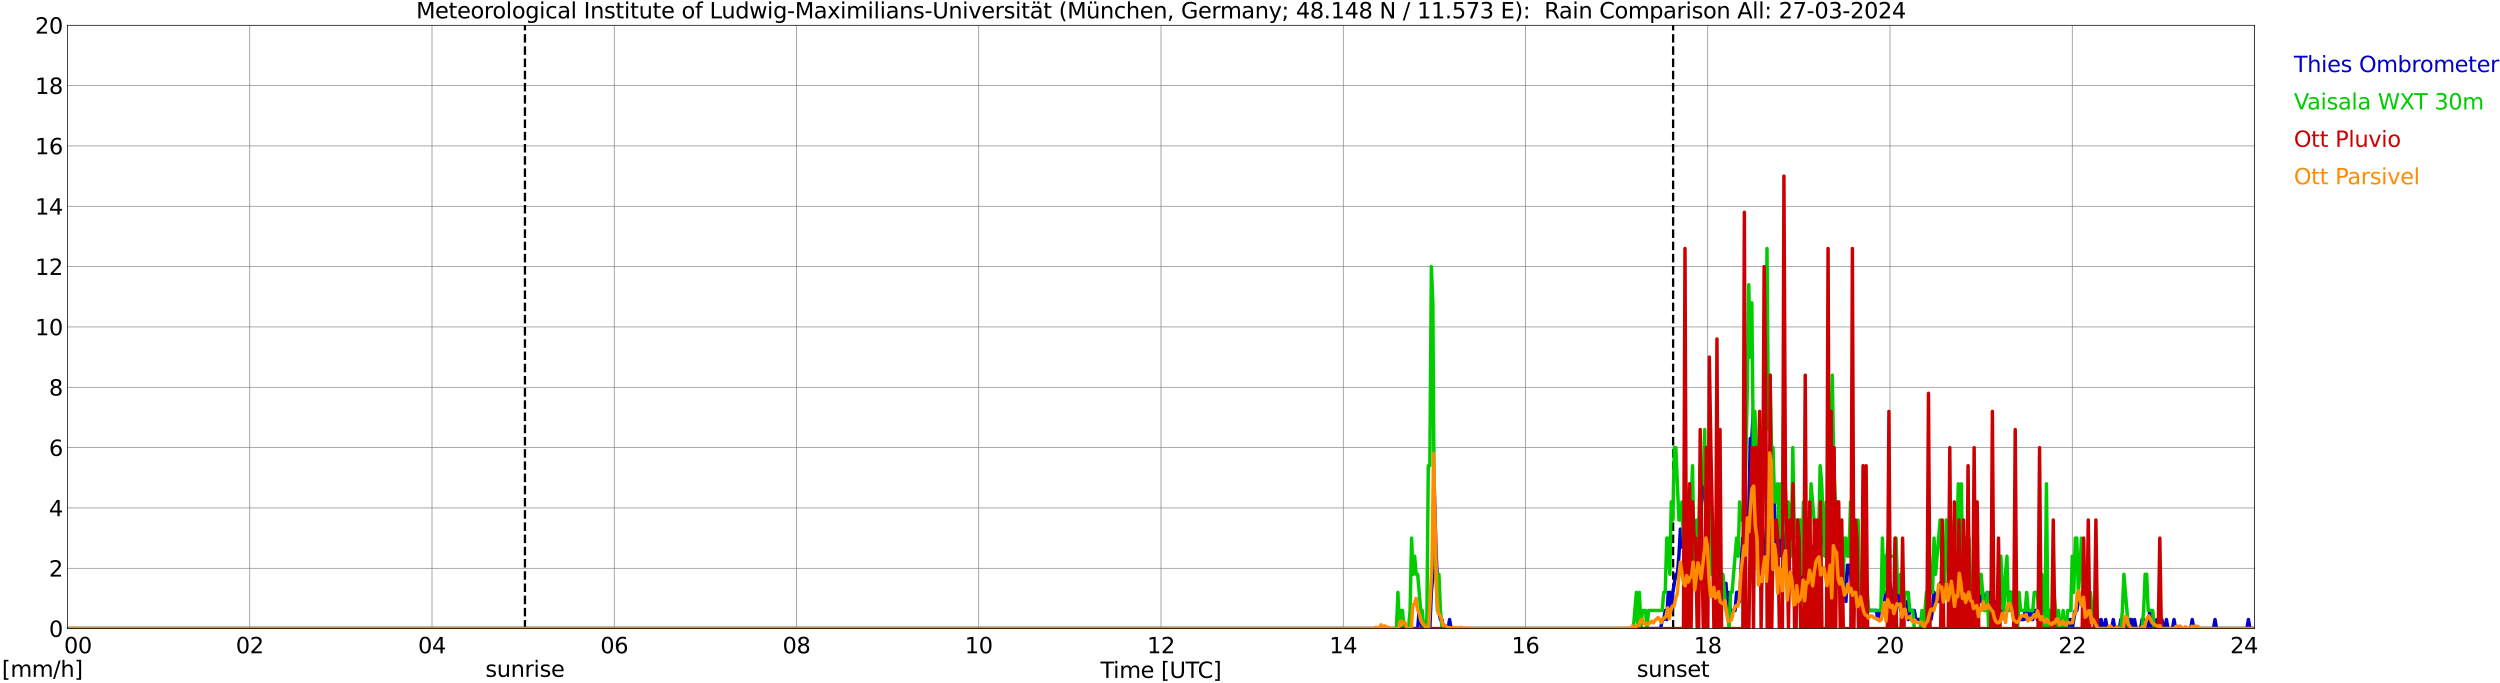 <?xml version="1.0" encoding="utf-8" standalone="no"?>
<!DOCTYPE svg PUBLIC "-//W3C//DTD SVG 1.1//EN"
  "http://www.w3.org/Graphics/SVG/1.1/DTD/svg11.dtd">
<svg xmlns:xlink="http://www.w3.org/1999/xlink" width="1085.4pt" height="296.64pt" viewBox="0 0 1085.4 296.64" xmlns="http://www.w3.org/2000/svg" version="1.1">
 <defs>
  <style type="text/css">*{stroke-linejoin: round; stroke-linecap: butt}</style>
 </defs>
 <g id="figure_1">
  <g id="patch_1">
   <path d="M 0 296.64 
L 1085.4 296.64 
L 1085.4 0 
L 0 0 
z
" style="fill: #ffffff"/>
  </g>
  <g id="axes_1">
   <g id="patch_2">
    <path d="M 29.306 272.909 
L 978.814 272.909 
L 978.814 10.976 
L 29.306 10.976 
z
" style="fill: #ffffff"/>
   </g>
   <g id="patch_3">
    <path d="M 979.308 272.909 
L 978.814 272.909 
L 978.814 10.976 
L 979.308 10.976 
z
" clip-path="url(#p0932af2ccc)" style="fill: #d3d3d3; opacity: 0.25; stroke: #d3d3d3; stroke-linejoin: miter"/>
   </g>
   <g id="matplotlib.axis_1">
    <g id="xtick_1">
     <g id="line2d_1">
      <path d="M 29.306 272.909 
L 29.306 10.976 
" clip-path="url(#p0932af2ccc)" style="fill: none; stroke: #808080; stroke-width: 0.3; stroke-linecap: square"/>
     </g>
     <g id="line2d_2"/>
     <g id="text_1">
      <!--    00 -->
      <g transform="translate(18.733 283.627) scale(0.095 -0.095)">
       <defs>
        <path id="DejaVuSans-20" transform="scale(0.016)"/>
        <path id="DejaVuSans-30" d="M 2034 4250 
Q 1547 4250 1301 3770 
Q 1056 3291 1056 2328 
Q 1056 1369 1301 889 
Q 1547 409 2034 409 
Q 2525 409 2770 889 
Q 3016 1369 3016 2328 
Q 3016 3291 2770 3770 
Q 2525 4250 2034 4250 
z
M 2034 4750 
Q 2819 4750 3233 4129 
Q 3647 3509 3647 2328 
Q 3647 1150 3233 529 
Q 2819 -91 2034 -91 
Q 1250 -91 836 529 
Q 422 1150 422 2328 
Q 422 3509 836 4129 
Q 1250 4750 2034 4750 
z
" transform="scale(0.016)"/>
       </defs>
       <use xlink:href="#DejaVuSans-20"/>
       <use xlink:href="#DejaVuSans-20" transform="translate(31.787 0)"/>
       <use xlink:href="#DejaVuSans-20" transform="translate(63.574 0)"/>
       <use xlink:href="#DejaVuSans-30" transform="translate(95.361 0)"/>
       <use xlink:href="#DejaVuSans-30" transform="translate(158.984 0)"/>
      </g>
     </g>
    </g>
    <g id="xtick_2">
     <g id="line2d_3">
      <path d="M 108.431 272.909 
L 108.431 10.976 
" clip-path="url(#p0932af2ccc)" style="fill: none; stroke: #808080; stroke-width: 0.3; stroke-linecap: square"/>
     </g>
     <g id="line2d_4"/>
     <g id="text_2">
      <!-- 02 -->
      <g transform="translate(102.387 283.627) scale(0.095 -0.095)">
       <defs>
        <path id="DejaVuSans-32" d="M 1228 531 
L 3431 531 
L 3431 0 
L 469 0 
L 469 531 
Q 828 903 1448 1529 
Q 2069 2156 2228 2338 
Q 2531 2678 2651 2914 
Q 2772 3150 2772 3378 
Q 2772 3750 2511 3984 
Q 2250 4219 1831 4219 
Q 1534 4219 1204 4116 
Q 875 4013 500 3803 
L 500 4441 
Q 881 4594 1212 4672 
Q 1544 4750 1819 4750 
Q 2544 4750 2975 4387 
Q 3406 4025 3406 3419 
Q 3406 3131 3298 2873 
Q 3191 2616 2906 2266 
Q 2828 2175 2409 1742 
Q 1991 1309 1228 531 
z
" transform="scale(0.016)"/>
       </defs>
       <use xlink:href="#DejaVuSans-30"/>
       <use xlink:href="#DejaVuSans-32" transform="translate(63.623 0)"/>
      </g>
     </g>
    </g>
    <g id="xtick_3">
     <g id="line2d_5">
      <path d="M 187.557 272.909 
L 187.557 10.976 
" clip-path="url(#p0932af2ccc)" style="fill: none; stroke: #808080; stroke-width: 0.3; stroke-linecap: square"/>
     </g>
     <g id="line2d_6"/>
     <g id="text_3">
      <!-- 04 -->
      <g transform="translate(181.513 283.627) scale(0.095 -0.095)">
       <defs>
        <path id="DejaVuSans-34" d="M 2419 4116 
L 825 1625 
L 2419 1625 
L 2419 4116 
z
M 2253 4666 
L 3047 4666 
L 3047 1625 
L 3713 1625 
L 3713 1100 
L 3047 1100 
L 3047 0 
L 2419 0 
L 2419 1100 
L 313 1100 
L 313 1709 
L 2253 4666 
z
" transform="scale(0.016)"/>
       </defs>
       <use xlink:href="#DejaVuSans-30"/>
       <use xlink:href="#DejaVuSans-34" transform="translate(63.623 0)"/>
      </g>
     </g>
    </g>
    <g id="xtick_4">
     <g id="line2d_7">
      <path d="M 266.683 272.909 
L 266.683 10.976 
" clip-path="url(#p0932af2ccc)" style="fill: none; stroke: #808080; stroke-width: 0.3; stroke-linecap: square"/>
     </g>
     <g id="line2d_8"/>
     <g id="text_4">
      <!-- 06 -->
      <g transform="translate(260.638 283.627) scale(0.095 -0.095)">
       <defs>
        <path id="DejaVuSans-36" d="M 2113 2584 
Q 1688 2584 1439 2293 
Q 1191 2003 1191 1497 
Q 1191 994 1439 701 
Q 1688 409 2113 409 
Q 2538 409 2786 701 
Q 3034 994 3034 1497 
Q 3034 2003 2786 2293 
Q 2538 2584 2113 2584 
z
M 3366 4563 
L 3366 3988 
Q 3128 4100 2886 4159 
Q 2644 4219 2406 4219 
Q 1781 4219 1451 3797 
Q 1122 3375 1075 2522 
Q 1259 2794 1537 2939 
Q 1816 3084 2150 3084 
Q 2853 3084 3261 2657 
Q 3669 2231 3669 1497 
Q 3669 778 3244 343 
Q 2819 -91 2113 -91 
Q 1303 -91 875 529 
Q 447 1150 447 2328 
Q 447 3434 972 4092 
Q 1497 4750 2381 4750 
Q 2619 4750 2861 4703 
Q 3103 4656 3366 4563 
z
" transform="scale(0.016)"/>
       </defs>
       <use xlink:href="#DejaVuSans-30"/>
       <use xlink:href="#DejaVuSans-36" transform="translate(63.623 0)"/>
      </g>
     </g>
    </g>
    <g id="xtick_5">
     <g id="line2d_9">
      <path d="M 345.808 272.909 
L 345.808 10.976 
" clip-path="url(#p0932af2ccc)" style="fill: none; stroke: #808080; stroke-width: 0.3; stroke-linecap: square"/>
     </g>
     <g id="line2d_10"/>
     <g id="text_5">
      <!-- 08 -->
      <g transform="translate(339.764 283.627) scale(0.095 -0.095)">
       <defs>
        <path id="DejaVuSans-38" d="M 2034 2216 
Q 1584 2216 1326 1975 
Q 1069 1734 1069 1313 
Q 1069 891 1326 650 
Q 1584 409 2034 409 
Q 2484 409 2743 651 
Q 3003 894 3003 1313 
Q 3003 1734 2745 1975 
Q 2488 2216 2034 2216 
z
M 1403 2484 
Q 997 2584 770 2862 
Q 544 3141 544 3541 
Q 544 4100 942 4425 
Q 1341 4750 2034 4750 
Q 2731 4750 3128 4425 
Q 3525 4100 3525 3541 
Q 3525 3141 3298 2862 
Q 3072 2584 2669 2484 
Q 3125 2378 3379 2068 
Q 3634 1759 3634 1313 
Q 3634 634 3220 271 
Q 2806 -91 2034 -91 
Q 1263 -91 848 271 
Q 434 634 434 1313 
Q 434 1759 690 2068 
Q 947 2378 1403 2484 
z
M 1172 3481 
Q 1172 3119 1398 2916 
Q 1625 2713 2034 2713 
Q 2441 2713 2670 2916 
Q 2900 3119 2900 3481 
Q 2900 3844 2670 4047 
Q 2441 4250 2034 4250 
Q 1625 4250 1398 4047 
Q 1172 3844 1172 3481 
z
" transform="scale(0.016)"/>
       </defs>
       <use xlink:href="#DejaVuSans-30"/>
       <use xlink:href="#DejaVuSans-38" transform="translate(63.623 0)"/>
      </g>
     </g>
    </g>
    <g id="xtick_6">
     <g id="line2d_11">
      <path d="M 424.934 272.909 
L 424.934 10.976 
" clip-path="url(#p0932af2ccc)" style="fill: none; stroke: #808080; stroke-width: 0.3; stroke-linecap: square"/>
     </g>
     <g id="line2d_12"/>
     <g id="text_6">
      <!-- 10 -->
      <g transform="translate(418.89 283.627) scale(0.095 -0.095)">
       <defs>
        <path id="DejaVuSans-31" d="M 794 531 
L 1825 531 
L 1825 4091 
L 703 3866 
L 703 4441 
L 1819 4666 
L 2450 4666 
L 2450 531 
L 3481 531 
L 3481 0 
L 794 0 
L 794 531 
z
" transform="scale(0.016)"/>
       </defs>
       <use xlink:href="#DejaVuSans-31"/>
       <use xlink:href="#DejaVuSans-30" transform="translate(63.623 0)"/>
      </g>
     </g>
    </g>
    <g id="xtick_7">
     <g id="line2d_13">
      <path d="M 504.06 272.909 
L 504.06 10.976 
" clip-path="url(#p0932af2ccc)" style="fill: none; stroke: #808080; stroke-width: 0.3; stroke-linecap: square"/>
     </g>
     <g id="line2d_14"/>
     <g id="text_7">
      <!-- 12 -->
      <g transform="translate(498.015 283.627) scale(0.095 -0.095)">
       <use xlink:href="#DejaVuSans-31"/>
       <use xlink:href="#DejaVuSans-32" transform="translate(63.623 0)"/>
      </g>
     </g>
    </g>
    <g id="xtick_8">
     <g id="line2d_15">
      <path d="M 583.185 272.909 
L 583.185 10.976 
" clip-path="url(#p0932af2ccc)" style="fill: none; stroke: #808080; stroke-width: 0.3; stroke-linecap: square"/>
     </g>
     <g id="line2d_16"/>
     <g id="text_8">
      <!-- 14 -->
      <g transform="translate(577.141 283.627) scale(0.095 -0.095)">
       <use xlink:href="#DejaVuSans-31"/>
       <use xlink:href="#DejaVuSans-34" transform="translate(63.623 0)"/>
      </g>
     </g>
    </g>
    <g id="xtick_9">
     <g id="line2d_17">
      <path d="M 662.311 272.909 
L 662.311 10.976 
" clip-path="url(#p0932af2ccc)" style="fill: none; stroke: #808080; stroke-width: 0.3; stroke-linecap: square"/>
     </g>
     <g id="line2d_18"/>
     <g id="text_9">
      <!-- 16 -->
      <g transform="translate(656.267 283.627) scale(0.095 -0.095)">
       <use xlink:href="#DejaVuSans-31"/>
       <use xlink:href="#DejaVuSans-36" transform="translate(63.623 0)"/>
      </g>
     </g>
    </g>
    <g id="xtick_10">
     <g id="line2d_19">
      <path d="M 741.437 272.909 
L 741.437 10.976 
" clip-path="url(#p0932af2ccc)" style="fill: none; stroke: #808080; stroke-width: 0.3; stroke-linecap: square"/>
     </g>
     <g id="line2d_20"/>
     <g id="text_10">
      <!-- 18 -->
      <g transform="translate(735.392 283.627) scale(0.095 -0.095)">
       <use xlink:href="#DejaVuSans-31"/>
       <use xlink:href="#DejaVuSans-38" transform="translate(63.623 0)"/>
      </g>
     </g>
    </g>
    <g id="xtick_11">
     <g id="line2d_21">
      <path d="M 820.562 272.909 
L 820.562 10.976 
" clip-path="url(#p0932af2ccc)" style="fill: none; stroke: #808080; stroke-width: 0.3; stroke-linecap: square"/>
     </g>
     <g id="line2d_22"/>
     <g id="text_11">
      <!-- 20 -->
      <g transform="translate(814.518 283.627) scale(0.095 -0.095)">
       <use xlink:href="#DejaVuSans-32"/>
       <use xlink:href="#DejaVuSans-30" transform="translate(63.623 0)"/>
      </g>
     </g>
    </g>
    <g id="xtick_12">
     <g id="line2d_23">
      <path d="M 899.688 272.909 
L 899.688 10.976 
" clip-path="url(#p0932af2ccc)" style="fill: none; stroke: #808080; stroke-width: 0.3; stroke-linecap: square"/>
     </g>
     <g id="line2d_24"/>
     <g id="text_12">
      <!-- 22 -->
      <g transform="translate(893.644 283.627) scale(0.095 -0.095)">
       <use xlink:href="#DejaVuSans-32"/>
       <use xlink:href="#DejaVuSans-32" transform="translate(63.623 0)"/>
      </g>
     </g>
    </g>
    <g id="xtick_13">
     <g id="line2d_25">
      <path d="M 978.814 272.909 
L 978.814 10.976 
" clip-path="url(#p0932af2ccc)" style="fill: none; stroke: #808080; stroke-width: 0.3; stroke-linecap: square"/>
     </g>
     <g id="line2d_26"/>
     <g id="text_13">
      <!-- 24    -->
      <g transform="translate(968.241 283.627) scale(0.095 -0.095)">
       <use xlink:href="#DejaVuSans-32"/>
       <use xlink:href="#DejaVuSans-34" transform="translate(63.623 0)"/>
       <use xlink:href="#DejaVuSans-20" transform="translate(127.246 0)"/>
       <use xlink:href="#DejaVuSans-20" transform="translate(159.033 0)"/>
       <use xlink:href="#DejaVuSans-20" transform="translate(190.82 0)"/>
      </g>
     </g>
    </g>
    <g id="text_14">
     <!-- Time [UTC] -->
     <g transform="translate(477.806 294.322) scale(0.095 -0.095)">
      <defs>
       <path id="DejaVuSans-54" d="M -19 4666 
L 3928 4666 
L 3928 4134 
L 2272 4134 
L 2272 0 
L 1638 0 
L 1638 4134 
L -19 4134 
L -19 4666 
z
" transform="scale(0.016)"/>
       <path id="DejaVuSans-69" d="M 603 3500 
L 1178 3500 
L 1178 0 
L 603 0 
L 603 3500 
z
M 603 4863 
L 1178 4863 
L 1178 4134 
L 603 4134 
L 603 4863 
z
" transform="scale(0.016)"/>
       <path id="DejaVuSans-6d" d="M 3328 2828 
Q 3544 3216 3844 3400 
Q 4144 3584 4550 3584 
Q 5097 3584 5394 3201 
Q 5691 2819 5691 2113 
L 5691 0 
L 5113 0 
L 5113 2094 
Q 5113 2597 4934 2840 
Q 4756 3084 4391 3084 
Q 3944 3084 3684 2787 
Q 3425 2491 3425 1978 
L 3425 0 
L 2847 0 
L 2847 2094 
Q 2847 2600 2669 2842 
Q 2491 3084 2119 3084 
Q 1678 3084 1418 2786 
Q 1159 2488 1159 1978 
L 1159 0 
L 581 0 
L 581 3500 
L 1159 3500 
L 1159 2956 
Q 1356 3278 1631 3431 
Q 1906 3584 2284 3584 
Q 2666 3584 2933 3390 
Q 3200 3197 3328 2828 
z
" transform="scale(0.016)"/>
       <path id="DejaVuSans-65" d="M 3597 1894 
L 3597 1613 
L 953 1613 
Q 991 1019 1311 708 
Q 1631 397 2203 397 
Q 2534 397 2845 478 
Q 3156 559 3463 722 
L 3463 178 
Q 3153 47 2828 -22 
Q 2503 -91 2169 -91 
Q 1331 -91 842 396 
Q 353 884 353 1716 
Q 353 2575 817 3079 
Q 1281 3584 2069 3584 
Q 2775 3584 3186 3129 
Q 3597 2675 3597 1894 
z
M 3022 2063 
Q 3016 2534 2758 2815 
Q 2500 3097 2075 3097 
Q 1594 3097 1305 2825 
Q 1016 2553 972 2059 
L 3022 2063 
z
" transform="scale(0.016)"/>
       <path id="DejaVuSans-5b" d="M 550 4863 
L 1875 4863 
L 1875 4416 
L 1125 4416 
L 1125 -397 
L 1875 -397 
L 1875 -844 
L 550 -844 
L 550 4863 
z
" transform="scale(0.016)"/>
       <path id="DejaVuSans-55" d="M 556 4666 
L 1191 4666 
L 1191 1831 
Q 1191 1081 1462 751 
Q 1734 422 2344 422 
Q 2950 422 3222 751 
Q 3494 1081 3494 1831 
L 3494 4666 
L 4128 4666 
L 4128 1753 
Q 4128 841 3676 375 
Q 3225 -91 2344 -91 
Q 1459 -91 1007 375 
Q 556 841 556 1753 
L 556 4666 
z
" transform="scale(0.016)"/>
       <path id="DejaVuSans-43" d="M 4122 4306 
L 4122 3641 
Q 3803 3938 3442 4084 
Q 3081 4231 2675 4231 
Q 1875 4231 1450 3742 
Q 1025 3253 1025 2328 
Q 1025 1406 1450 917 
Q 1875 428 2675 428 
Q 3081 428 3442 575 
Q 3803 722 4122 1019 
L 4122 359 
Q 3791 134 3420 21 
Q 3050 -91 2638 -91 
Q 1578 -91 968 557 
Q 359 1206 359 2328 
Q 359 3453 968 4101 
Q 1578 4750 2638 4750 
Q 3056 4750 3426 4639 
Q 3797 4528 4122 4306 
z
" transform="scale(0.016)"/>
       <path id="DejaVuSans-5d" d="M 1947 4863 
L 1947 -844 
L 622 -844 
L 622 -397 
L 1369 -397 
L 1369 4416 
L 622 4416 
L 622 4863 
L 1947 4863 
z
" transform="scale(0.016)"/>
      </defs>
      <use xlink:href="#DejaVuSans-54"/>
      <use xlink:href="#DejaVuSans-69" transform="translate(57.959 0)"/>
      <use xlink:href="#DejaVuSans-6d" transform="translate(85.742 0)"/>
      <use xlink:href="#DejaVuSans-65" transform="translate(183.154 0)"/>
      <use xlink:href="#DejaVuSans-20" transform="translate(244.678 0)"/>
      <use xlink:href="#DejaVuSans-5b" transform="translate(276.465 0)"/>
      <use xlink:href="#DejaVuSans-55" transform="translate(315.479 0)"/>
      <use xlink:href="#DejaVuSans-54" transform="translate(388.672 0)"/>
      <use xlink:href="#DejaVuSans-43" transform="translate(443.881 0)"/>
      <use xlink:href="#DejaVuSans-5d" transform="translate(513.705 0)"/>
     </g>
    </g>
   </g>
   <g id="matplotlib.axis_2">
    <g id="ytick_1">
     <g id="line2d_27">
      <path d="M 29.306 272.909 
L 978.814 272.909 
" clip-path="url(#p0932af2ccc)" style="fill: none; stroke: #808080; stroke-width: 0.3; stroke-linecap: square"/>
     </g>
     <g id="line2d_28"/>
     <g id="text_15">
      <!-- 0 -->
      <g transform="translate(21.261 276.518) scale(0.095 -0.095)">
       <use xlink:href="#DejaVuSans-30"/>
      </g>
     </g>
    </g>
    <g id="ytick_2">
     <g id="line2d_29">
      <path d="M 29.306 246.715 
L 978.814 246.715 
" clip-path="url(#p0932af2ccc)" style="fill: none; stroke: #808080; stroke-width: 0.3; stroke-linecap: square"/>
     </g>
     <g id="line2d_30"/>
     <g id="text_16">
      <!-- 2 -->
      <g transform="translate(21.261 250.325) scale(0.095 -0.095)">
       <use xlink:href="#DejaVuSans-32"/>
      </g>
     </g>
    </g>
    <g id="ytick_3">
     <g id="line2d_31">
      <path d="M 29.306 220.522 
L 978.814 220.522 
" clip-path="url(#p0932af2ccc)" style="fill: none; stroke: #808080; stroke-width: 0.3; stroke-linecap: square"/>
     </g>
     <g id="line2d_32"/>
     <g id="text_17">
      <!-- 4 -->
      <g transform="translate(21.261 224.131) scale(0.095 -0.095)">
       <use xlink:href="#DejaVuSans-34"/>
      </g>
     </g>
    </g>
    <g id="ytick_4">
     <g id="line2d_33">
      <path d="M 29.306 194.329 
L 978.814 194.329 
" clip-path="url(#p0932af2ccc)" style="fill: none; stroke: #808080; stroke-width: 0.3; stroke-linecap: square"/>
     </g>
     <g id="line2d_34"/>
     <g id="text_18">
      <!-- 6 -->
      <g transform="translate(21.261 197.938) scale(0.095 -0.095)">
       <use xlink:href="#DejaVuSans-36"/>
      </g>
     </g>
    </g>
    <g id="ytick_5">
     <g id="line2d_35">
      <path d="M 29.306 168.136 
L 978.814 168.136 
" clip-path="url(#p0932af2ccc)" style="fill: none; stroke: #808080; stroke-width: 0.3; stroke-linecap: square"/>
     </g>
     <g id="line2d_36"/>
     <g id="text_19">
      <!-- 8 -->
      <g transform="translate(21.261 171.745) scale(0.095 -0.095)">
       <use xlink:href="#DejaVuSans-38"/>
      </g>
     </g>
    </g>
    <g id="ytick_6">
     <g id="line2d_37">
      <path d="M 29.306 141.942 
L 978.814 141.942 
" clip-path="url(#p0932af2ccc)" style="fill: none; stroke: #808080; stroke-width: 0.3; stroke-linecap: square"/>
     </g>
     <g id="line2d_38"/>
     <g id="text_20">
      <!-- 10 -->
      <g transform="translate(15.217 145.551) scale(0.095 -0.095)">
       <use xlink:href="#DejaVuSans-31"/>
       <use xlink:href="#DejaVuSans-30" transform="translate(63.623 0)"/>
      </g>
     </g>
    </g>
    <g id="ytick_7">
     <g id="line2d_39">
      <path d="M 29.306 115.749 
L 978.814 115.749 
" clip-path="url(#p0932af2ccc)" style="fill: none; stroke: #808080; stroke-width: 0.3; stroke-linecap: square"/>
     </g>
     <g id="line2d_40"/>
     <g id="text_21">
      <!-- 12 -->
      <g transform="translate(15.217 119.358) scale(0.095 -0.095)">
       <use xlink:href="#DejaVuSans-31"/>
       <use xlink:href="#DejaVuSans-32" transform="translate(63.623 0)"/>
      </g>
     </g>
    </g>
    <g id="ytick_8">
     <g id="line2d_41">
      <path d="M 29.306 89.556 
L 978.814 89.556 
" clip-path="url(#p0932af2ccc)" style="fill: none; stroke: #808080; stroke-width: 0.3; stroke-linecap: square"/>
     </g>
     <g id="line2d_42"/>
     <g id="text_22">
      <!-- 14 -->
      <g transform="translate(15.217 93.165) scale(0.095 -0.095)">
       <use xlink:href="#DejaVuSans-31"/>
       <use xlink:href="#DejaVuSans-34" transform="translate(63.623 0)"/>
      </g>
     </g>
    </g>
    <g id="ytick_9">
     <g id="line2d_43">
      <path d="M 29.306 63.362 
L 978.814 63.362 
" clip-path="url(#p0932af2ccc)" style="fill: none; stroke: #808080; stroke-width: 0.3; stroke-linecap: square"/>
     </g>
     <g id="line2d_44"/>
     <g id="text_23">
      <!-- 16 -->
      <g transform="translate(15.217 66.972) scale(0.095 -0.095)">
       <use xlink:href="#DejaVuSans-31"/>
       <use xlink:href="#DejaVuSans-36" transform="translate(63.623 0)"/>
      </g>
     </g>
    </g>
    <g id="ytick_10">
     <g id="line2d_45">
      <path d="M 29.306 37.169 
L 978.814 37.169 
" clip-path="url(#p0932af2ccc)" style="fill: none; stroke: #808080; stroke-width: 0.3; stroke-linecap: square"/>
     </g>
     <g id="line2d_46"/>
     <g id="text_24">
      <!-- 18 -->
      <g transform="translate(15.217 40.778) scale(0.095 -0.095)">
       <use xlink:href="#DejaVuSans-31"/>
       <use xlink:href="#DejaVuSans-38" transform="translate(63.623 0)"/>
      </g>
     </g>
    </g>
    <g id="ytick_11">
     <g id="line2d_47">
      <path d="M 29.306 10.976 
L 978.814 10.976 
" clip-path="url(#p0932af2ccc)" style="fill: none; stroke: #808080; stroke-width: 0.3; stroke-linecap: square"/>
     </g>
     <g id="line2d_48"/>
     <g id="text_25">
      <!-- 20 -->
      <g transform="translate(15.217 14.585) scale(0.095 -0.095)">
       <use xlink:href="#DejaVuSans-32"/>
       <use xlink:href="#DejaVuSans-30" transform="translate(63.623 0)"/>
      </g>
     </g>
    </g>
   </g>
   <g id="line2d_49">
    <path d="M 227.911 272.909 
L 227.911 10.976 
" clip-path="url(#p0932af2ccc)" style="fill: none; stroke-dasharray: 3.7,1.6; stroke-dashoffset: 0; stroke: #000000"/>
   </g>
   <g id="line2d_50">
    <path d="M 726.403 272.909 
L 726.403 10.976 
" clip-path="url(#p0932af2ccc)" style="fill: none; stroke-dasharray: 3.7,1.6; stroke-dashoffset: 0; stroke: #000000"/>
   </g>
   <g id="line2d_51">
    <path d="M 29.306 272.909 
L 615.495 272.909 
L 616.154 265.051 
L 617.473 272.909 
L 618.792 272.909 
L 619.451 268.98 
L 620.111 272.909 
L 620.77 272.909 
L 621.429 257.193 
L 622.089 249.335 
L 622.748 213.974 
L 623.408 237.548 
L 624.067 253.264 
L 624.726 265.051 
L 625.386 268.98 
L 626.045 268.98 
L 626.705 272.909 
L 628.683 272.909 
L 629.342 268.98 
L 630.001 272.909 
L 720.996 272.909 
L 721.655 268.98 
L 722.315 268.98 
L 722.974 265.051 
L 723.633 268.98 
L 724.293 257.193 
L 724.952 257.193 
L 725.612 265.051 
L 726.271 257.193 
L 727.59 249.335 
L 728.249 249.335 
L 728.909 241.477 
L 729.568 229.69 
L 730.227 237.548 
L 730.887 233.619 
L 731.546 233.619 
L 732.205 245.406 
L 732.865 237.548 
L 733.524 237.548 
L 734.184 241.477 
L 734.843 241.477 
L 735.502 225.761 
L 736.162 241.477 
L 736.821 241.477 
L 738.799 217.903 
L 739.459 213.974 
L 740.118 206.116 
L 740.777 206.116 
L 741.437 217.903 
L 742.096 225.761 
L 742.756 229.69 
L 743.415 245.406 
L 744.074 245.406 
L 744.734 253.264 
L 745.393 249.335 
L 746.052 253.264 
L 747.371 253.264 
L 748.031 257.193 
L 748.69 257.193 
L 749.349 253.264 
L 750.009 265.051 
L 750.668 257.193 
L 751.327 268.98 
L 751.987 265.051 
L 753.306 265.051 
L 753.965 257.193 
L 754.624 257.193 
L 755.284 261.122 
L 755.943 245.406 
L 756.602 233.619 
L 757.262 237.548 
L 757.921 237.548 
L 758.581 225.761 
L 759.24 221.832 
L 759.899 190.4 
L 760.559 190.4 
L 761.218 178.613 
L 761.878 190.4 
L 762.537 221.832 
L 763.196 221.832 
L 763.856 237.548 
L 764.515 233.619 
L 765.174 237.548 
L 765.834 245.406 
L 766.493 237.548 
L 767.153 221.832 
L 767.812 217.903 
L 768.471 194.329 
L 769.79 210.045 
L 770.449 221.832 
L 771.109 237.548 
L 771.768 233.619 
L 772.428 241.477 
L 773.087 233.619 
L 773.746 241.477 
L 775.725 229.69 
L 776.384 241.477 
L 777.043 249.335 
L 779.021 249.335 
L 779.681 245.406 
L 780.34 249.335 
L 781 237.548 
L 781.659 249.335 
L 782.318 249.335 
L 782.978 253.264 
L 784.296 245.406 
L 784.956 249.335 
L 785.615 245.406 
L 786.275 237.548 
L 787.593 237.548 
L 788.253 241.477 
L 788.912 229.69 
L 790.231 237.548 
L 790.89 233.619 
L 791.55 225.761 
L 792.209 237.548 
L 792.868 237.548 
L 793.528 229.69 
L 794.187 237.548 
L 794.847 237.548 
L 795.506 233.619 
L 796.165 237.548 
L 796.825 225.761 
L 797.484 241.477 
L 798.143 233.619 
L 798.803 253.264 
L 800.122 245.406 
L 801.44 261.122 
L 802.1 245.406 
L 802.759 245.406 
L 804.078 253.264 
L 804.737 241.477 
L 805.397 245.406 
L 806.056 245.406 
L 807.375 253.264 
L 808.034 253.264 
L 810.012 265.051 
L 810.672 261.122 
L 811.331 265.051 
L 814.628 265.051 
L 815.287 268.98 
L 815.947 265.051 
L 816.606 268.98 
L 817.265 265.051 
L 817.925 265.051 
L 818.584 257.193 
L 819.244 261.122 
L 819.903 261.122 
L 820.562 253.264 
L 821.881 261.122 
L 823.2 253.264 
L 825.178 265.051 
L 825.837 261.122 
L 826.497 265.051 
L 827.156 265.051 
L 827.816 261.122 
L 828.475 268.98 
L 829.134 265.051 
L 831.112 265.051 
L 831.772 268.98 
L 833.75 268.98 
L 834.409 272.909 
L 835.069 268.98 
L 838.366 268.98 
L 839.025 265.051 
L 839.684 257.193 
L 840.344 261.122 
L 841.663 261.122 
L 842.322 253.264 
L 842.981 253.264 
L 843.641 249.335 
L 844.959 257.193 
L 845.619 253.264 
L 846.278 253.264 
L 846.938 257.193 
L 847.597 257.193 
L 848.256 253.264 
L 848.916 253.264 
L 849.575 257.193 
L 850.235 249.335 
L 850.894 245.406 
L 851.553 257.193 
L 852.213 253.264 
L 853.531 253.264 
L 854.191 261.122 
L 854.85 249.335 
L 856.169 257.193 
L 856.828 253.264 
L 857.488 261.122 
L 858.147 257.193 
L 858.806 257.193 
L 859.466 261.122 
L 860.125 261.122 
L 860.785 257.193 
L 861.444 261.122 
L 862.103 261.122 
L 862.763 257.193 
L 863.422 265.051 
L 864.082 257.193 
L 864.741 265.051 
L 865.4 261.122 
L 866.06 265.051 
L 866.719 261.122 
L 868.038 268.98 
L 868.697 268.98 
L 869.357 265.051 
L 871.994 265.051 
L 872.653 257.193 
L 873.313 257.193 
L 873.972 261.122 
L 874.632 261.122 
L 875.291 268.98 
L 875.95 265.051 
L 876.61 268.98 
L 878.588 268.98 
L 879.247 265.051 
L 879.907 268.98 
L 880.566 265.051 
L 881.225 265.051 
L 881.885 268.98 
L 882.544 268.98 
L 883.204 265.051 
L 883.863 265.051 
L 884.522 268.98 
L 885.182 265.051 
L 887.819 265.051 
L 888.479 268.98 
L 889.138 268.98 
L 889.797 265.051 
L 890.457 268.98 
L 895.072 268.98 
L 895.732 272.909 
L 896.391 268.98 
L 897.051 268.98 
L 897.71 272.909 
L 898.369 268.98 
L 899.029 268.98 
L 899.688 272.909 
L 901.007 265.051 
L 901.666 265.051 
L 902.326 261.122 
L 903.644 261.122 
L 904.304 257.193 
L 904.963 265.051 
L 905.622 261.122 
L 906.282 265.051 
L 906.941 261.122 
L 907.601 265.051 
L 908.919 265.051 
L 909.579 268.98 
L 910.898 268.98 
L 911.557 272.909 
L 912.216 268.98 
L 912.876 272.909 
L 913.535 272.909 
L 914.194 268.98 
L 914.854 272.909 
L 916.832 272.909 
L 917.491 268.98 
L 918.151 272.909 
L 920.129 272.909 
L 920.788 268.98 
L 921.448 272.909 
L 922.766 272.909 
L 923.426 268.98 
L 924.085 272.909 
L 924.745 268.98 
L 925.404 268.98 
L 926.063 272.909 
L 926.723 268.98 
L 927.382 272.909 
L 929.36 272.909 
L 930.02 268.98 
L 930.679 268.98 
L 931.338 272.909 
L 932.657 272.909 
L 933.316 265.051 
L 933.976 272.909 
L 934.635 268.98 
L 935.295 268.98 
L 935.954 272.909 
L 936.613 268.98 
L 937.273 272.909 
L 937.932 272.909 
L 938.592 268.98 
L 939.251 272.909 
L 939.91 272.909 
L 940.57 268.98 
L 941.229 272.909 
L 943.207 272.909 
L 943.867 268.98 
L 944.526 272.909 
L 951.12 272.909 
L 951.779 268.98 
L 952.438 272.909 
L 961.01 272.909 
L 961.67 268.98 
L 962.329 272.909 
L 975.517 272.909 
L 976.176 268.98 
L 976.836 272.909 
L 978.154 272.909 
L 978.154 272.909 
" clip-path="url(#p0932af2ccc)" style="fill: none; stroke: #0000cc; stroke-width: 1.5; stroke-linecap: square"/>
   </g>
   <g id="line2d_52">
    <path d="M 29.306 272.909 
L 606.264 272.909 
L 606.923 257.193 
L 607.582 272.909 
L 608.242 265.051 
L 608.901 265.051 
L 609.561 272.909 
L 611.539 272.909 
L 612.198 265.051 
L 612.858 233.619 
L 613.517 249.335 
L 614.176 241.477 
L 614.836 249.335 
L 615.495 249.335 
L 616.814 265.051 
L 617.473 265.051 
L 618.133 272.909 
L 619.451 272.909 
L 620.111 202.187 
L 620.77 202.187 
L 621.429 115.749 
L 622.089 131.465 
L 622.748 233.619 
L 624.067 265.051 
L 624.726 249.335 
L 625.386 265.051 
L 626.045 272.909 
L 709.127 272.909 
L 710.446 257.193 
L 711.105 272.909 
L 711.765 257.193 
L 712.424 272.909 
L 713.083 265.051 
L 714.402 265.051 
L 715.062 272.909 
L 715.721 265.051 
L 721.655 265.051 
L 722.315 257.193 
L 722.974 257.193 
L 723.633 233.619 
L 724.293 233.619 
L 724.952 249.335 
L 725.612 217.903 
L 726.271 225.761 
L 726.93 194.329 
L 727.59 194.329 
L 728.909 225.761 
L 729.568 225.761 
L 730.227 217.903 
L 730.887 233.619 
L 731.546 241.477 
L 732.205 233.619 
L 732.865 233.619 
L 733.524 241.477 
L 734.184 217.903 
L 734.843 202.187 
L 735.502 249.335 
L 736.162 241.477 
L 736.821 225.761 
L 737.48 233.619 
L 738.14 202.187 
L 738.799 202.187 
L 739.459 210.045 
L 740.118 186.471 
L 740.777 249.335 
L 741.437 225.761 
L 742.096 217.903 
L 742.756 249.335 
L 743.415 225.761 
L 744.074 249.335 
L 744.734 257.193 
L 745.393 225.761 
L 746.052 257.193 
L 746.712 257.193 
L 747.371 265.051 
L 748.031 249.335 
L 749.349 265.051 
L 750.009 265.051 
L 750.668 272.909 
L 751.327 257.193 
L 751.987 257.193 
L 753.965 233.619 
L 754.624 241.477 
L 755.284 217.903 
L 755.943 225.761 
L 756.602 225.761 
L 757.262 217.903 
L 757.921 202.187 
L 758.581 170.755 
L 759.24 123.607 
L 759.899 155.039 
L 760.559 131.465 
L 761.218 194.329 
L 761.878 178.613 
L 762.537 194.329 
L 763.196 241.477 
L 763.856 194.329 
L 764.515 225.761 
L 765.174 225.761 
L 765.834 186.471 
L 766.493 186.471 
L 767.153 107.891 
L 767.812 186.471 
L 768.471 162.897 
L 769.131 194.329 
L 769.79 194.329 
L 770.449 217.903 
L 771.109 217.903 
L 771.768 210.045 
L 772.428 233.619 
L 773.087 210.045 
L 773.746 225.761 
L 774.406 178.613 
L 775.065 217.903 
L 775.725 241.477 
L 776.384 217.903 
L 777.043 225.761 
L 777.703 241.477 
L 778.362 194.329 
L 779.021 233.619 
L 779.681 225.761 
L 780.34 233.619 
L 781 225.761 
L 781.659 225.761 
L 782.318 249.335 
L 782.978 217.903 
L 783.637 225.761 
L 784.296 225.761 
L 784.956 233.619 
L 785.615 233.619 
L 786.275 210.045 
L 788.253 233.619 
L 788.912 225.761 
L 789.572 233.619 
L 790.231 202.187 
L 790.89 210.045 
L 792.209 241.477 
L 792.868 217.903 
L 793.528 249.335 
L 794.187 202.187 
L 794.847 194.329 
L 795.506 162.897 
L 796.165 202.187 
L 796.825 217.903 
L 797.484 241.477 
L 798.143 225.761 
L 799.462 241.477 
L 800.122 257.193 
L 800.781 233.619 
L 801.44 233.619 
L 802.1 241.477 
L 802.759 241.477 
L 803.419 217.903 
L 804.078 241.477 
L 804.737 233.619 
L 805.397 241.477 
L 806.715 225.761 
L 807.375 257.193 
L 808.034 257.193 
L 808.694 265.051 
L 809.353 257.193 
L 810.672 257.193 
L 811.331 265.051 
L 816.606 265.051 
L 817.265 233.619 
L 817.925 257.193 
L 818.584 241.477 
L 819.244 241.477 
L 819.903 233.619 
L 820.562 241.477 
L 822.541 241.477 
L 823.2 233.619 
L 823.859 257.193 
L 824.519 257.193 
L 825.178 249.335 
L 826.497 265.051 
L 827.156 257.193 
L 828.475 257.193 
L 829.134 265.051 
L 830.453 265.051 
L 831.112 272.909 
L 833.75 272.909 
L 834.409 265.051 
L 835.069 272.909 
L 836.388 257.193 
L 837.047 257.193 
L 837.706 241.477 
L 838.366 257.193 
L 839.025 257.193 
L 839.684 233.619 
L 840.344 249.335 
L 842.322 225.761 
L 842.981 241.477 
L 843.641 233.619 
L 844.3 257.193 
L 844.959 225.761 
L 845.619 233.619 
L 846.278 257.193 
L 846.938 225.761 
L 847.597 233.619 
L 848.256 249.335 
L 848.916 233.619 
L 849.575 233.619 
L 850.235 210.045 
L 850.894 249.335 
L 851.553 210.045 
L 852.213 257.193 
L 852.872 241.477 
L 853.531 233.619 
L 854.191 241.477 
L 854.85 233.619 
L 855.51 257.193 
L 856.169 249.335 
L 856.828 249.335 
L 858.147 265.051 
L 858.806 257.193 
L 859.466 257.193 
L 860.125 249.335 
L 861.444 265.051 
L 862.103 265.051 
L 862.763 257.193 
L 863.422 272.909 
L 864.082 265.051 
L 864.741 265.051 
L 865.4 272.909 
L 868.038 272.909 
L 868.697 241.477 
L 869.357 257.193 
L 870.016 265.051 
L 870.675 249.335 
L 871.335 241.477 
L 871.994 265.051 
L 872.653 265.051 
L 873.313 257.193 
L 874.632 272.909 
L 875.291 265.051 
L 875.95 272.909 
L 876.61 257.193 
L 877.269 265.051 
L 879.247 265.051 
L 879.907 257.193 
L 880.566 265.051 
L 882.544 265.051 
L 883.204 257.193 
L 884.522 257.193 
L 885.182 265.051 
L 885.841 265.051 
L 886.5 249.335 
L 887.16 265.051 
L 887.819 272.909 
L 888.479 210.045 
L 889.138 272.909 
L 889.797 272.909 
L 890.457 265.051 
L 891.116 265.051 
L 891.775 257.193 
L 893.094 272.909 
L 893.754 265.051 
L 894.413 272.909 
L 895.072 272.909 
L 895.732 265.051 
L 896.391 272.909 
L 897.051 272.909 
L 897.71 265.051 
L 899.029 265.051 
L 899.688 241.477 
L 900.347 257.193 
L 901.007 233.619 
L 901.666 233.619 
L 902.326 257.193 
L 902.985 249.335 
L 903.644 233.619 
L 904.304 249.335 
L 904.963 257.193 
L 905.622 249.335 
L 906.282 257.193 
L 907.601 257.193 
L 908.26 265.051 
L 908.919 265.051 
L 909.579 272.909 
L 920.788 272.909 
L 921.448 265.051 
L 922.107 249.335 
L 924.085 272.909 
L 930.02 272.909 
L 930.679 265.051 
L 931.338 249.335 
L 931.998 249.335 
L 932.657 265.051 
L 934.635 265.051 
L 935.295 272.909 
L 978.154 272.909 
L 978.154 272.909 
" clip-path="url(#p0932af2ccc)" style="fill: none; stroke: #00cc00; stroke-width: 1.5; stroke-linecap: square"/>
   </g>
   <g id="line2d_53">
    <path d="M 29.932 272.909 
L 730.898 272.909 
L 731.557 107.891 
L 732.216 272.909 
L 732.876 272.909 
L 733.546 210.045 
L 734.206 272.909 
L 734.865 217.903 
L 735.524 233.619 
L 736.184 233.619 
L 736.843 272.909 
L 737.502 272.909 
L 738.162 186.471 
L 738.821 233.619 
L 739.492 272.909 
L 740.151 272.909 
L 740.81 194.329 
L 741.47 272.909 
L 742.129 155.039 
L 742.788 194.329 
L 743.448 225.761 
L 744.107 272.909 
L 744.778 272.909 
L 745.437 147.181 
L 746.096 272.909 
L 746.756 186.471 
L 747.415 272.909 
L 756.668 272.909 
L 757.328 92.175 
L 757.987 272.909 
L 759.306 272.909 
L 759.965 225.761 
L 760.625 194.329 
L 761.295 272.909 
L 761.954 194.329 
L 762.614 194.329 
L 763.273 233.619 
L 763.933 178.613 
L 764.592 272.909 
L 765.251 233.619 
L 765.911 115.749 
L 766.581 162.897 
L 767.24 272.909 
L 767.9 272.909 
L 768.559 162.897 
L 769.219 272.909 
L 769.878 225.761 
L 770.537 233.619 
L 771.197 225.761 
L 771.867 233.619 
L 772.527 272.909 
L 773.845 272.909 
L 774.505 76.459 
L 775.164 210.045 
L 775.823 233.619 
L 776.483 272.909 
L 777.142 225.761 
L 777.813 233.619 
L 778.472 210.045 
L 779.131 272.909 
L 779.791 272.909 
L 780.45 225.761 
L 781.109 233.619 
L 781.769 272.909 
L 783.099 272.909 
L 783.758 162.897 
L 784.417 272.909 
L 785.077 272.909 
L 785.736 217.903 
L 786.395 272.909 
L 787.055 272.909 
L 787.714 225.761 
L 788.385 272.909 
L 789.044 225.761 
L 789.703 272.909 
L 790.363 217.903 
L 791.022 272.909 
L 793 272.909 
L 793.671 107.891 
L 794.33 272.909 
L 794.989 178.613 
L 795.649 272.909 
L 796.308 194.329 
L 796.968 272.909 
L 797.627 217.903 
L 798.286 217.903 
L 798.946 272.909 
L 799.616 225.761 
L 800.275 272.909 
L 803.572 272.909 
L 804.232 107.891 
L 804.902 272.909 
L 805.561 225.761 
L 806.221 233.619 
L 806.88 272.909 
L 808.199 272.909 
L 808.858 202.187 
L 809.518 272.909 
L 810.188 202.187 
L 810.848 272.909 
L 819.43 272.909 
L 820.09 178.613 
L 820.749 272.909 
L 822.079 272.909 
L 822.738 233.619 
L 823.398 272.909 
L 825.376 272.909 
L 826.035 233.619 
L 826.706 272.909 
L 836.607 272.909 
L 837.267 170.755 
L 837.937 272.909 
L 842.553 272.909 
L 843.223 225.761 
L 843.882 272.909 
L 845.861 272.909 
L 846.52 194.329 
L 847.179 272.909 
L 847.839 272.909 
L 848.509 217.903 
L 849.169 272.909 
L 849.828 272.909 
L 850.487 225.761 
L 851.147 272.909 
L 851.806 272.909 
L 852.465 225.761 
L 853.125 272.909 
L 853.784 272.909 
L 854.455 202.187 
L 855.114 272.909 
L 856.433 272.909 
L 857.092 194.329 
L 857.751 272.909 
L 858.411 217.903 
L 859.07 272.909 
L 864.356 272.909 
L 865.016 178.613 
L 865.686 272.909 
L 867.005 272.909 
L 867.664 233.619 
L 868.324 272.909 
L 874.269 272.909 
L 874.928 186.471 
L 875.588 272.909 
L 884.841 272.909 
L 885.5 194.329 
L 886.16 272.909 
L 890.786 272.909 
L 891.446 225.761 
L 892.116 272.909 
L 904.007 272.909 
L 904.666 233.619 
L 905.326 272.909 
L 905.985 272.909 
L 906.645 225.761 
L 907.304 272.909 
L 909.293 272.909 
L 909.952 225.761 
L 910.612 272.909 
L 937.042 272.909 
L 937.701 233.619 
L 938.361 272.909 
L 978.649 272.909 
L 978.649 272.909 
" clip-path="url(#p0932af2ccc)" style="fill: none; stroke: #cc0000; stroke-width: 1.5; stroke-linecap: square"/>
   </g>
   <g id="line2d_54">
    <path d="M 29.416 272.909 
L 596.802 272.909 
L 597.494 272.293 
L 598.186 272.909 
L 598.879 272.909 
L 599.571 271.272 
L 600.263 272.333 
L 600.956 271.743 
L 602.34 272.346 
L 603.033 272.464 
L 603.725 272.909 
L 607.176 272.909 
L 607.868 269.818 
L 608.561 269.687 
L 609.253 270.735 
L 609.945 270.237 
L 610.638 272.188 
L 611.33 272.909 
L 612.715 272.909 
L 613.407 262.51 
L 614.099 262.366 
L 614.792 259.773 
L 615.484 264.671 
L 616.176 266.36 
L 616.869 269.491 
L 617.561 270.682 
L 618.253 271.298 
L 618.946 272.346 
L 619.627 272.175 
L 620.32 272.346 
L 621.704 244.987 
L 622.397 196.87 
L 623.781 257.612 
L 624.474 266.478 
L 625.166 266.937 
L 625.858 268.836 
L 626.551 271.678 
L 627.243 271.468 
L 627.935 271.9 
L 628.628 272.49 
L 629.32 272.437 
L 630.012 272.909 
L 630.705 272.372 
L 631.397 272.909 
L 632.089 272.45 
L 633.474 272.909 
L 634.156 272.359 
L 634.848 272.909 
L 635.54 272.66 
L 636.233 272.909 
L 636.925 272.778 
L 637.617 272.909 
L 706.039 272.909 
L 706.731 272.725 
L 707.424 272.909 
L 708.116 272.909 
L 708.808 271.691 
L 709.501 272.215 
L 710.193 272.319 
L 710.885 271.534 
L 711.578 271.586 
L 712.27 269.386 
L 712.962 268.823 
L 713.655 270.46 
L 714.336 271.049 
L 715.029 270.617 
L 715.721 270.944 
L 717.106 269.753 
L 717.798 270.42 
L 718.49 269.451 
L 719.875 268.089 
L 720.567 268.941 
L 721.26 270.329 
L 721.952 268.652 
L 722.644 268.286 
L 723.337 267.434 
L 724.029 263.846 
L 724.721 268.652 
L 725.414 265.038 
L 726.106 263.126 
L 726.798 263.27 
L 727.491 259.76 
L 728.183 258.044 
L 728.876 250.356 
L 729.557 244.057 
L 730.942 253.342 
L 731.634 254.338 
L 732.326 249.911 
L 733.019 252.648 
L 733.711 250.828 
L 734.403 250.238 
L 735.096 244.083 
L 735.788 256.158 
L 737.173 244.345 
L 737.865 246.715 
L 738.557 251.326 
L 740.634 233.54 
L 741.327 237.364 
L 742.019 251.98 
L 742.712 258.948 
L 743.404 258.817 
L 744.085 255.006 
L 744.778 259.655 
L 745.47 259.184 
L 746.162 256.878 
L 746.855 261.397 
L 748.239 262.261 
L 748.932 260.781 
L 749.624 266.387 
L 750.316 269.713 
L 751.009 269.582 
L 751.701 269.294 
L 752.393 266.085 
L 753.086 264.055 
L 753.778 262.877 
L 754.47 263.243 
L 755.163 259.956 
L 755.855 248.078 
L 757.24 237.037 
L 757.932 240.979 
L 758.625 224.87 
L 759.317 230.895 
L 759.998 219.54 
L 760.691 212.049 
L 761.383 211.014 
L 762.075 228.288 
L 762.768 233.082 
L 763.46 253.945 
L 764.152 250.671 
L 764.845 252.439 
L 765.537 246.506 
L 766.229 241.804 
L 766.922 252.321 
L 767.614 239.696 
L 768.306 196.634 
L 768.999 200.013 
L 769.691 247.187 
L 770.384 236.395 
L 771.076 241.883 
L 771.768 257.52 
L 772.461 246.571 
L 773.153 247.724 
L 773.845 256.446 
L 774.538 241.87 
L 775.23 239.106 
L 775.922 260.493 
L 777.296 248.418 
L 777.988 251.954 
L 778.681 262.589 
L 779.373 262.34 
L 780.065 254.259 
L 780.758 261.148 
L 781.45 260.218 
L 782.142 258.437 
L 782.835 251.849 
L 783.527 260.781 
L 784.22 252.792 
L 784.912 253.12 
L 785.604 247.554 
L 786.297 249.898 
L 786.989 254.351 
L 787.681 248.326 
L 788.374 244.175 
L 789.066 242.551 
L 789.758 241.765 
L 790.451 249.61 
L 791.143 248.523 
L 791.835 246.309 
L 793.209 254.246 
L 794.594 245.353 
L 795.286 259.576 
L 795.978 236.919 
L 796.671 238.975 
L 797.363 239.905 
L 798.056 251.26 
L 798.748 253.539 
L 799.44 251.142 
L 800.133 254.469 
L 800.825 258.372 
L 801.517 257.219 
L 802.21 253.617 
L 802.902 256.944 
L 803.594 255.346 
L 804.287 258.437 
L 804.979 257.193 
L 805.671 257.206 
L 806.364 263.374 
L 807.056 262.549 
L 807.748 259.184 
L 809.133 265.509 
L 809.814 267.015 
L 810.507 267.186 
L 811.199 268.338 
L 811.892 267.513 
L 812.584 267.408 
L 813.276 267.801 
L 813.969 268.443 
L 815.353 268.77 
L 816.046 269.608 
L 816.738 268.98 
L 818.123 261.633 
L 818.815 269.674 
L 819.507 260.271 
L 820.892 263.689 
L 821.584 262.837 
L 822.277 266.4 
L 822.969 263.911 
L 823.661 262.091 
L 824.343 262.68 
L 825.035 262.248 
L 825.728 267.971 
L 826.42 264.894 
L 827.112 264.488 
L 827.805 268.469 
L 829.189 267.67 
L 829.882 269.347 
L 830.574 270.185 
L 831.266 269.137 
L 831.959 269.897 
L 832.651 270.381 
L 833.343 270.538 
L 834.036 270.014 
L 835.42 272.123 
L 836.113 270.564 
L 836.805 269.831 
L 838.19 264.736 
L 838.871 264.37 
L 839.564 265.234 
L 840.256 262.615 
L 840.948 260.794 
L 841.641 253.761 
L 842.333 254.704 
L 843.025 254.875 
L 843.718 261.358 
L 844.41 259.013 
L 845.102 253.552 
L 845.795 260.677 
L 846.487 257.35 
L 847.179 252.386 
L 847.872 257.258 
L 848.564 263.283 
L 849.256 258.673 
L 849.949 259.039 
L 850.641 248.89 
L 851.333 253.146 
L 852.026 259.812 
L 852.718 257.9 
L 853.411 261.554 
L 854.092 258.935 
L 854.784 257.088 
L 855.477 260.69 
L 856.169 260.965 
L 856.861 264.213 
L 857.554 263.335 
L 858.246 262.89 
L 858.938 267.696 
L 859.631 264.147 
L 860.323 264.959 
L 861.015 261.213 
L 861.708 264.37 
L 862.4 264.2 
L 863.092 262.562 
L 864.477 264.75 
L 865.169 265.457 
L 865.862 268.194 
L 866.554 269.897 
L 867.247 270.447 
L 867.939 270.276 
L 868.631 269.085 
L 869.324 266.308 
L 870.016 267.199 
L 870.697 270.237 
L 871.39 264.239 
L 872.082 262.012 
L 872.774 262.301 
L 873.467 264.841 
L 874.159 269.137 
L 875.544 270.145 
L 876.236 269.962 
L 877.621 267.251 
L 878.313 267.172 
L 879.005 267.605 
L 879.698 266.727 
L 880.39 269.648 
L 881.083 268.43 
L 881.775 268.927 
L 883.16 266.845 
L 883.852 267.984 
L 884.544 265.156 
L 885.237 267.447 
L 885.918 269.085 
L 886.61 267.749 
L 887.303 269.543 
L 887.995 270.132 
L 888.687 268.77 
L 889.38 270.145 
L 890.764 271.232 
L 891.457 270.276 
L 892.149 270.486 
L 892.841 268.77 
L 893.534 268.836 
L 894.226 271.324 
L 894.919 270.84 
L 895.611 269.595 
L 896.303 271.023 
L 896.996 271.272 
L 897.688 270.041 
L 898.38 270.46 
L 899.765 270.368 
L 900.457 266.649 
L 901.139 266.216 
L 901.831 257.821 
L 902.523 256.499 
L 903.216 261.096 
L 903.908 263.034 
L 904.6 259.288 
L 905.293 267.998 
L 905.985 267.303 
L 906.677 265.234 
L 907.37 265.129 
L 908.062 270.407 
L 908.755 268.927 
L 910.832 272.909 
L 914.975 272.909 
L 915.667 271.94 
L 916.359 271.782 
L 917.052 272.909 
L 918.436 272.909 
L 919.118 271.979 
L 919.81 272.909 
L 921.887 272.909 
L 922.58 267.683 
L 923.272 267.867 
L 923.964 270.905 
L 925.349 272.909 
L 929.492 272.909 
L 930.184 272.097 
L 930.877 272.909 
L 931.569 270.25 
L 932.261 268.181 
L 932.954 267.382 
L 933.646 268.757 
L 934.339 270.42 
L 936.416 271.717 
L 937.097 271.953 
L 937.789 271.625 
L 938.482 272.909 
L 944.009 272.909 
L 944.702 272.018 
L 945.394 272.044 
L 946.086 271.796 
L 946.779 271.927 
L 947.471 272.909 
L 948.164 272.909 
L 948.856 272.071 
L 949.548 272.909 
L 950.922 272.909 
L 951.614 271.848 
L 952.307 272.909 
L 952.999 271.704 
L 954.384 272.044 
L 955.076 272.909 
L 978.572 272.909 
L 978.572 272.909 
" clip-path="url(#p0932af2ccc)" style="fill: none; stroke: #ff8c00; stroke-width: 1.5; stroke-linecap: square"/>
   </g>
   <g id="patch_4">
    <path d="M 29.306 272.909 
L 29.306 10.976 
" style="fill: none; stroke: #000000; stroke-width: 0.3; stroke-linejoin: miter; stroke-linecap: square"/>
   </g>
   <g id="patch_5">
    <path d="M 978.814 272.909 
L 978.814 10.976 
" style="fill: none; stroke: #000000; stroke-width: 0.3; stroke-linejoin: miter; stroke-linecap: square"/>
   </g>
   <g id="patch_6">
    <path d="M 29.306 272.909 
L 978.814 272.909 
" style="fill: none; stroke: #000000; stroke-width: 0.3; stroke-linejoin: miter; stroke-linecap: square"/>
   </g>
   <g id="patch_7">
    <path d="M 29.306 10.976 
L 978.814 10.976 
" style="fill: none; stroke: #000000; stroke-width: 0.3; stroke-linejoin: miter; stroke-linecap: square"/>
   </g>
   <g id="text_26">
    <!-- sunrise -->
    <g transform="translate(210.747 293.863) scale(0.095 -0.095)">
     <defs>
      <path id="DejaVuSans-73" d="M 2834 3397 
L 2834 2853 
Q 2591 2978 2328 3040 
Q 2066 3103 1784 3103 
Q 1356 3103 1142 2972 
Q 928 2841 928 2578 
Q 928 2378 1081 2264 
Q 1234 2150 1697 2047 
L 1894 2003 
Q 2506 1872 2764 1633 
Q 3022 1394 3022 966 
Q 3022 478 2636 193 
Q 2250 -91 1575 -91 
Q 1294 -91 989 -36 
Q 684 19 347 128 
L 347 722 
Q 666 556 975 473 
Q 1284 391 1588 391 
Q 1994 391 2212 530 
Q 2431 669 2431 922 
Q 2431 1156 2273 1281 
Q 2116 1406 1581 1522 
L 1381 1569 
Q 847 1681 609 1914 
Q 372 2147 372 2553 
Q 372 3047 722 3315 
Q 1072 3584 1716 3584 
Q 2034 3584 2315 3537 
Q 2597 3491 2834 3397 
z
" transform="scale(0.016)"/>
      <path id="DejaVuSans-75" d="M 544 1381 
L 544 3500 
L 1119 3500 
L 1119 1403 
Q 1119 906 1312 657 
Q 1506 409 1894 409 
Q 2359 409 2629 706 
Q 2900 1003 2900 1516 
L 2900 3500 
L 3475 3500 
L 3475 0 
L 2900 0 
L 2900 538 
Q 2691 219 2414 64 
Q 2138 -91 1772 -91 
Q 1169 -91 856 284 
Q 544 659 544 1381 
z
M 1991 3584 
L 1991 3584 
z
" transform="scale(0.016)"/>
      <path id="DejaVuSans-6e" d="M 3513 2113 
L 3513 0 
L 2938 0 
L 2938 2094 
Q 2938 2591 2744 2837 
Q 2550 3084 2163 3084 
Q 1697 3084 1428 2787 
Q 1159 2491 1159 1978 
L 1159 0 
L 581 0 
L 581 3500 
L 1159 3500 
L 1159 2956 
Q 1366 3272 1645 3428 
Q 1925 3584 2291 3584 
Q 2894 3584 3203 3211 
Q 3513 2838 3513 2113 
z
" transform="scale(0.016)"/>
      <path id="DejaVuSans-72" d="M 2631 2963 
Q 2534 3019 2420 3045 
Q 2306 3072 2169 3072 
Q 1681 3072 1420 2755 
Q 1159 2438 1159 1844 
L 1159 0 
L 581 0 
L 581 3500 
L 1159 3500 
L 1159 2956 
Q 1341 3275 1631 3429 
Q 1922 3584 2338 3584 
Q 2397 3584 2469 3576 
Q 2541 3569 2628 3553 
L 2631 2963 
z
" transform="scale(0.016)"/>
     </defs>
     <use xlink:href="#DejaVuSans-73"/>
     <use xlink:href="#DejaVuSans-75" transform="translate(52.1 0)"/>
     <use xlink:href="#DejaVuSans-6e" transform="translate(115.479 0)"/>
     <use xlink:href="#DejaVuSans-72" transform="translate(178.857 0)"/>
     <use xlink:href="#DejaVuSans-69" transform="translate(219.971 0)"/>
     <use xlink:href="#DejaVuSans-73" transform="translate(247.754 0)"/>
     <use xlink:href="#DejaVuSans-65" transform="translate(299.854 0)"/>
    </g>
   </g>
   <g id="text_27">
    <!-- sunset -->
    <g transform="translate(710.648 293.863) scale(0.095 -0.095)">
     <defs>
      <path id="DejaVuSans-74" d="M 1172 4494 
L 1172 3500 
L 2356 3500 
L 2356 3053 
L 1172 3053 
L 1172 1153 
Q 1172 725 1289 603 
Q 1406 481 1766 481 
L 2356 481 
L 2356 0 
L 1766 0 
Q 1100 0 847 248 
Q 594 497 594 1153 
L 594 3053 
L 172 3053 
L 172 3500 
L 594 3500 
L 594 4494 
L 1172 4494 
z
" transform="scale(0.016)"/>
     </defs>
     <use xlink:href="#DejaVuSans-73"/>
     <use xlink:href="#DejaVuSans-75" transform="translate(52.1 0)"/>
     <use xlink:href="#DejaVuSans-6e" transform="translate(115.479 0)"/>
     <use xlink:href="#DejaVuSans-73" transform="translate(178.857 0)"/>
     <use xlink:href="#DejaVuSans-65" transform="translate(230.957 0)"/>
     <use xlink:href="#DejaVuSans-74" transform="translate(292.48 0)"/>
    </g>
   </g>
   <g id="text_28">
    <!-- [mm/h] -->
    <g transform="translate(0.821 293.863) scale(0.095 -0.095)">
     <defs>
      <path id="DejaVuSans-2f" d="M 1625 4666 
L 2156 4666 
L 531 -594 
L 0 -594 
L 1625 4666 
z
" transform="scale(0.016)"/>
      <path id="DejaVuSans-68" d="M 3513 2113 
L 3513 0 
L 2938 0 
L 2938 2094 
Q 2938 2591 2744 2837 
Q 2550 3084 2163 3084 
Q 1697 3084 1428 2787 
Q 1159 2491 1159 1978 
L 1159 0 
L 581 0 
L 581 4863 
L 1159 4863 
L 1159 2956 
Q 1366 3272 1645 3428 
Q 1925 3584 2291 3584 
Q 2894 3584 3203 3211 
Q 3513 2838 3513 2113 
z
" transform="scale(0.016)"/>
     </defs>
     <use xlink:href="#DejaVuSans-5b"/>
     <use xlink:href="#DejaVuSans-6d" transform="translate(39.014 0)"/>
     <use xlink:href="#DejaVuSans-6d" transform="translate(136.426 0)"/>
     <use xlink:href="#DejaVuSans-2f" transform="translate(233.838 0)"/>
     <use xlink:href="#DejaVuSans-68" transform="translate(267.529 0)"/>
     <use xlink:href="#DejaVuSans-5d" transform="translate(330.908 0)"/>
    </g>
   </g>
   <g id="text_29">
    <!-- Thies Ombrometer -->
    <g style="fill: #0000cc" transform="translate(995.905 31.291) scale(0.095 -0.095)">
     <defs>
      <path id="DejaVuSans-4f" d="M 2522 4238 
Q 1834 4238 1429 3725 
Q 1025 3213 1025 2328 
Q 1025 1447 1429 934 
Q 1834 422 2522 422 
Q 3209 422 3611 934 
Q 4013 1447 4013 2328 
Q 4013 3213 3611 3725 
Q 3209 4238 2522 4238 
z
M 2522 4750 
Q 3503 4750 4090 4092 
Q 4678 3434 4678 2328 
Q 4678 1225 4090 567 
Q 3503 -91 2522 -91 
Q 1538 -91 948 565 
Q 359 1222 359 2328 
Q 359 3434 948 4092 
Q 1538 4750 2522 4750 
z
" transform="scale(0.016)"/>
      <path id="DejaVuSans-62" d="M 3116 1747 
Q 3116 2381 2855 2742 
Q 2594 3103 2138 3103 
Q 1681 3103 1420 2742 
Q 1159 2381 1159 1747 
Q 1159 1113 1420 752 
Q 1681 391 2138 391 
Q 2594 391 2855 752 
Q 3116 1113 3116 1747 
z
M 1159 2969 
Q 1341 3281 1617 3432 
Q 1894 3584 2278 3584 
Q 2916 3584 3314 3078 
Q 3713 2572 3713 1747 
Q 3713 922 3314 415 
Q 2916 -91 2278 -91 
Q 1894 -91 1617 61 
Q 1341 213 1159 525 
L 1159 0 
L 581 0 
L 581 4863 
L 1159 4863 
L 1159 2969 
z
" transform="scale(0.016)"/>
      <path id="DejaVuSans-6f" d="M 1959 3097 
Q 1497 3097 1228 2736 
Q 959 2375 959 1747 
Q 959 1119 1226 758 
Q 1494 397 1959 397 
Q 2419 397 2687 759 
Q 2956 1122 2956 1747 
Q 2956 2369 2687 2733 
Q 2419 3097 1959 3097 
z
M 1959 3584 
Q 2709 3584 3137 3096 
Q 3566 2609 3566 1747 
Q 3566 888 3137 398 
Q 2709 -91 1959 -91 
Q 1206 -91 779 398 
Q 353 888 353 1747 
Q 353 2609 779 3096 
Q 1206 3584 1959 3584 
z
" transform="scale(0.016)"/>
     </defs>
     <use xlink:href="#DejaVuSans-54"/>
     <use xlink:href="#DejaVuSans-68" transform="translate(61.084 0)"/>
     <use xlink:href="#DejaVuSans-69" transform="translate(124.463 0)"/>
     <use xlink:href="#DejaVuSans-65" transform="translate(152.246 0)"/>
     <use xlink:href="#DejaVuSans-73" transform="translate(213.77 0)"/>
     <use xlink:href="#DejaVuSans-20" transform="translate(265.869 0)"/>
     <use xlink:href="#DejaVuSans-4f" transform="translate(297.656 0)"/>
     <use xlink:href="#DejaVuSans-6d" transform="translate(376.367 0)"/>
     <use xlink:href="#DejaVuSans-62" transform="translate(473.779 0)"/>
     <use xlink:href="#DejaVuSans-72" transform="translate(537.256 0)"/>
     <use xlink:href="#DejaVuSans-6f" transform="translate(576.119 0)"/>
     <use xlink:href="#DejaVuSans-6d" transform="translate(637.301 0)"/>
     <use xlink:href="#DejaVuSans-65" transform="translate(734.713 0)"/>
     <use xlink:href="#DejaVuSans-74" transform="translate(796.236 0)"/>
     <use xlink:href="#DejaVuSans-65" transform="translate(835.445 0)"/>
     <use xlink:href="#DejaVuSans-72" transform="translate(896.969 0)"/>
    </g>
   </g>
   <g id="text_30">
    <!-- Vaisala WXT 30m -->
    <g style="fill: #00cc00" transform="translate(995.905 47.531) scale(0.095 -0.095)">
     <defs>
      <path id="DejaVuSans-56" d="M 1831 0 
L 50 4666 
L 709 4666 
L 2188 738 
L 3669 4666 
L 4325 4666 
L 2547 0 
L 1831 0 
z
" transform="scale(0.016)"/>
      <path id="DejaVuSans-61" d="M 2194 1759 
Q 1497 1759 1228 1600 
Q 959 1441 959 1056 
Q 959 750 1161 570 
Q 1363 391 1709 391 
Q 2188 391 2477 730 
Q 2766 1069 2766 1631 
L 2766 1759 
L 2194 1759 
z
M 3341 1997 
L 3341 0 
L 2766 0 
L 2766 531 
Q 2569 213 2275 61 
Q 1981 -91 1556 -91 
Q 1019 -91 701 211 
Q 384 513 384 1019 
Q 384 1609 779 1909 
Q 1175 2209 1959 2209 
L 2766 2209 
L 2766 2266 
Q 2766 2663 2505 2880 
Q 2244 3097 1772 3097 
Q 1472 3097 1187 3025 
Q 903 2953 641 2809 
L 641 3341 
Q 956 3463 1253 3523 
Q 1550 3584 1831 3584 
Q 2591 3584 2966 3190 
Q 3341 2797 3341 1997 
z
" transform="scale(0.016)"/>
      <path id="DejaVuSans-6c" d="M 603 4863 
L 1178 4863 
L 1178 0 
L 603 0 
L 603 4863 
z
" transform="scale(0.016)"/>
      <path id="DejaVuSans-57" d="M 213 4666 
L 850 4666 
L 1831 722 
L 2809 4666 
L 3519 4666 
L 4500 722 
L 5478 4666 
L 6119 4666 
L 4947 0 
L 4153 0 
L 3169 4050 
L 2175 0 
L 1381 0 
L 213 4666 
z
" transform="scale(0.016)"/>
      <path id="DejaVuSans-58" d="M 403 4666 
L 1081 4666 
L 2241 2931 
L 3406 4666 
L 4084 4666 
L 2584 2425 
L 4184 0 
L 3506 0 
L 2194 1984 
L 872 0 
L 191 0 
L 1856 2491 
L 403 4666 
z
" transform="scale(0.016)"/>
      <path id="DejaVuSans-33" d="M 2597 2516 
Q 3050 2419 3304 2112 
Q 3559 1806 3559 1356 
Q 3559 666 3084 287 
Q 2609 -91 1734 -91 
Q 1441 -91 1130 -33 
Q 819 25 488 141 
L 488 750 
Q 750 597 1062 519 
Q 1375 441 1716 441 
Q 2309 441 2620 675 
Q 2931 909 2931 1356 
Q 2931 1769 2642 2001 
Q 2353 2234 1838 2234 
L 1294 2234 
L 1294 2753 
L 1863 2753 
Q 2328 2753 2575 2939 
Q 2822 3125 2822 3475 
Q 2822 3834 2567 4026 
Q 2313 4219 1838 4219 
Q 1578 4219 1281 4162 
Q 984 4106 628 3988 
L 628 4550 
Q 988 4650 1302 4700 
Q 1616 4750 1894 4750 
Q 2613 4750 3031 4423 
Q 3450 4097 3450 3541 
Q 3450 3153 3228 2886 
Q 3006 2619 2597 2516 
z
" transform="scale(0.016)"/>
     </defs>
     <use xlink:href="#DejaVuSans-56"/>
     <use xlink:href="#DejaVuSans-61" transform="translate(60.658 0)"/>
     <use xlink:href="#DejaVuSans-69" transform="translate(121.938 0)"/>
     <use xlink:href="#DejaVuSans-73" transform="translate(149.721 0)"/>
     <use xlink:href="#DejaVuSans-61" transform="translate(201.82 0)"/>
     <use xlink:href="#DejaVuSans-6c" transform="translate(263.1 0)"/>
     <use xlink:href="#DejaVuSans-61" transform="translate(290.883 0)"/>
     <use xlink:href="#DejaVuSans-20" transform="translate(352.162 0)"/>
     <use xlink:href="#DejaVuSans-57" transform="translate(383.949 0)"/>
     <use xlink:href="#DejaVuSans-58" transform="translate(482.826 0)"/>
     <use xlink:href="#DejaVuSans-54" transform="translate(549.582 0)"/>
     <use xlink:href="#DejaVuSans-20" transform="translate(610.666 0)"/>
     <use xlink:href="#DejaVuSans-33" transform="translate(642.453 0)"/>
     <use xlink:href="#DejaVuSans-30" transform="translate(706.076 0)"/>
     <use xlink:href="#DejaVuSans-6d" transform="translate(769.699 0)"/>
    </g>
   </g>
   <g id="text_31">
    <!-- Ott Pluvio -->
    <g style="fill: #cc0000" transform="translate(995.905 63.771) scale(0.095 -0.095)">
     <defs>
      <path id="DejaVuSans-50" d="M 1259 4147 
L 1259 2394 
L 2053 2394 
Q 2494 2394 2734 2622 
Q 2975 2850 2975 3272 
Q 2975 3691 2734 3919 
Q 2494 4147 2053 4147 
L 1259 4147 
z
M 628 4666 
L 2053 4666 
Q 2838 4666 3239 4311 
Q 3641 3956 3641 3272 
Q 3641 2581 3239 2228 
Q 2838 1875 2053 1875 
L 1259 1875 
L 1259 0 
L 628 0 
L 628 4666 
z
" transform="scale(0.016)"/>
      <path id="DejaVuSans-76" d="M 191 3500 
L 800 3500 
L 1894 563 
L 2988 3500 
L 3597 3500 
L 2284 0 
L 1503 0 
L 191 3500 
z
" transform="scale(0.016)"/>
     </defs>
     <use xlink:href="#DejaVuSans-4f"/>
     <use xlink:href="#DejaVuSans-74" transform="translate(78.711 0)"/>
     <use xlink:href="#DejaVuSans-74" transform="translate(117.92 0)"/>
     <use xlink:href="#DejaVuSans-20" transform="translate(157.129 0)"/>
     <use xlink:href="#DejaVuSans-50" transform="translate(188.916 0)"/>
     <use xlink:href="#DejaVuSans-6c" transform="translate(249.219 0)"/>
     <use xlink:href="#DejaVuSans-75" transform="translate(277.002 0)"/>
     <use xlink:href="#DejaVuSans-76" transform="translate(340.381 0)"/>
     <use xlink:href="#DejaVuSans-69" transform="translate(399.561 0)"/>
     <use xlink:href="#DejaVuSans-6f" transform="translate(427.344 0)"/>
    </g>
   </g>
   <g id="text_32">
    <!-- Ott Parsivel -->
    <g style="fill: #ff8c00" transform="translate(995.905 80.01) scale(0.095 -0.095)">
     <use xlink:href="#DejaVuSans-4f"/>
     <use xlink:href="#DejaVuSans-74" transform="translate(78.711 0)"/>
     <use xlink:href="#DejaVuSans-74" transform="translate(117.92 0)"/>
     <use xlink:href="#DejaVuSans-20" transform="translate(157.129 0)"/>
     <use xlink:href="#DejaVuSans-50" transform="translate(188.916 0)"/>
     <use xlink:href="#DejaVuSans-61" transform="translate(244.719 0)"/>
     <use xlink:href="#DejaVuSans-72" transform="translate(305.998 0)"/>
     <use xlink:href="#DejaVuSans-73" transform="translate(347.111 0)"/>
     <use xlink:href="#DejaVuSans-69" transform="translate(399.211 0)"/>
     <use xlink:href="#DejaVuSans-76" transform="translate(426.994 0)"/>
     <use xlink:href="#DejaVuSans-65" transform="translate(486.174 0)"/>
     <use xlink:href="#DejaVuSans-6c" transform="translate(547.697 0)"/>
    </g>
   </g>
   <g id="text_33">
    <!-- Meteorological Institute of Ludwig-Maximilians-Universität (München, Germany; 48.148 N / 11.573 E):  Rain Comparison All: 27-03-2024 -->
    <g transform="translate(180.677 7.976) scale(0.095 -0.095)">
     <defs>
      <path id="DejaVuSans-4d" d="M 628 4666 
L 1569 4666 
L 2759 1491 
L 3956 4666 
L 4897 4666 
L 4897 0 
L 4281 0 
L 4281 4097 
L 3078 897 
L 2444 897 
L 1241 4097 
L 1241 0 
L 628 0 
L 628 4666 
z
" transform="scale(0.016)"/>
      <path id="DejaVuSans-67" d="M 2906 1791 
Q 2906 2416 2648 2759 
Q 2391 3103 1925 3103 
Q 1463 3103 1205 2759 
Q 947 2416 947 1791 
Q 947 1169 1205 825 
Q 1463 481 1925 481 
Q 2391 481 2648 825 
Q 2906 1169 2906 1791 
z
M 3481 434 
Q 3481 -459 3084 -895 
Q 2688 -1331 1869 -1331 
Q 1566 -1331 1297 -1286 
Q 1028 -1241 775 -1147 
L 775 -588 
Q 1028 -725 1275 -790 
Q 1522 -856 1778 -856 
Q 2344 -856 2625 -561 
Q 2906 -266 2906 331 
L 2906 616 
Q 2728 306 2450 153 
Q 2172 0 1784 0 
Q 1141 0 747 490 
Q 353 981 353 1791 
Q 353 2603 747 3093 
Q 1141 3584 1784 3584 
Q 2172 3584 2450 3431 
Q 2728 3278 2906 2969 
L 2906 3500 
L 3481 3500 
L 3481 434 
z
" transform="scale(0.016)"/>
      <path id="DejaVuSans-63" d="M 3122 3366 
L 3122 2828 
Q 2878 2963 2633 3030 
Q 2388 3097 2138 3097 
Q 1578 3097 1268 2742 
Q 959 2388 959 1747 
Q 959 1106 1268 751 
Q 1578 397 2138 397 
Q 2388 397 2633 464 
Q 2878 531 3122 666 
L 3122 134 
Q 2881 22 2623 -34 
Q 2366 -91 2075 -91 
Q 1284 -91 818 406 
Q 353 903 353 1747 
Q 353 2603 823 3093 
Q 1294 3584 2113 3584 
Q 2378 3584 2631 3529 
Q 2884 3475 3122 3366 
z
" transform="scale(0.016)"/>
      <path id="DejaVuSans-49" d="M 628 4666 
L 1259 4666 
L 1259 0 
L 628 0 
L 628 4666 
z
" transform="scale(0.016)"/>
      <path id="DejaVuSans-66" d="M 2375 4863 
L 2375 4384 
L 1825 4384 
Q 1516 4384 1395 4259 
Q 1275 4134 1275 3809 
L 1275 3500 
L 2222 3500 
L 2222 3053 
L 1275 3053 
L 1275 0 
L 697 0 
L 697 3053 
L 147 3053 
L 147 3500 
L 697 3500 
L 697 3744 
Q 697 4328 969 4595 
Q 1241 4863 1831 4863 
L 2375 4863 
z
" transform="scale(0.016)"/>
      <path id="DejaVuSans-4c" d="M 628 4666 
L 1259 4666 
L 1259 531 
L 3531 531 
L 3531 0 
L 628 0 
L 628 4666 
z
" transform="scale(0.016)"/>
      <path id="DejaVuSans-64" d="M 2906 2969 
L 2906 4863 
L 3481 4863 
L 3481 0 
L 2906 0 
L 2906 525 
Q 2725 213 2448 61 
Q 2172 -91 1784 -91 
Q 1150 -91 751 415 
Q 353 922 353 1747 
Q 353 2572 751 3078 
Q 1150 3584 1784 3584 
Q 2172 3584 2448 3432 
Q 2725 3281 2906 2969 
z
M 947 1747 
Q 947 1113 1208 752 
Q 1469 391 1925 391 
Q 2381 391 2643 752 
Q 2906 1113 2906 1747 
Q 2906 2381 2643 2742 
Q 2381 3103 1925 3103 
Q 1469 3103 1208 2742 
Q 947 2381 947 1747 
z
" transform="scale(0.016)"/>
      <path id="DejaVuSans-77" d="M 269 3500 
L 844 3500 
L 1563 769 
L 2278 3500 
L 2956 3500 
L 3675 769 
L 4391 3500 
L 4966 3500 
L 4050 0 
L 3372 0 
L 2619 2869 
L 1863 0 
L 1184 0 
L 269 3500 
z
" transform="scale(0.016)"/>
      <path id="DejaVuSans-2d" d="M 313 2009 
L 1997 2009 
L 1997 1497 
L 313 1497 
L 313 2009 
z
" transform="scale(0.016)"/>
      <path id="DejaVuSans-78" d="M 3513 3500 
L 2247 1797 
L 3578 0 
L 2900 0 
L 1881 1375 
L 863 0 
L 184 0 
L 1544 1831 
L 300 3500 
L 978 3500 
L 1906 2253 
L 2834 3500 
L 3513 3500 
z
" transform="scale(0.016)"/>
      <path id="DejaVuSans-e4" d="M 2194 1759 
Q 1497 1759 1228 1600 
Q 959 1441 959 1056 
Q 959 750 1161 570 
Q 1363 391 1709 391 
Q 2188 391 2477 730 
Q 2766 1069 2766 1631 
L 2766 1759 
L 2194 1759 
z
M 3341 1997 
L 3341 0 
L 2766 0 
L 2766 531 
Q 2569 213 2275 61 
Q 1981 -91 1556 -91 
Q 1019 -91 701 211 
Q 384 513 384 1019 
Q 384 1609 779 1909 
Q 1175 2209 1959 2209 
L 2766 2209 
L 2766 2266 
Q 2766 2663 2505 2880 
Q 2244 3097 1772 3097 
Q 1472 3097 1187 3025 
Q 903 2953 641 2809 
L 641 3341 
Q 956 3463 1253 3523 
Q 1550 3584 1831 3584 
Q 2591 3584 2966 3190 
Q 3341 2797 3341 1997 
z
M 2150 4850 
L 2784 4850 
L 2784 4219 
L 2150 4219 
L 2150 4850 
z
M 928 4850 
L 1562 4850 
L 1562 4219 
L 928 4219 
L 928 4850 
z
" transform="scale(0.016)"/>
      <path id="DejaVuSans-28" d="M 1984 4856 
Q 1566 4138 1362 3434 
Q 1159 2731 1159 2009 
Q 1159 1288 1364 580 
Q 1569 -128 1984 -844 
L 1484 -844 
Q 1016 -109 783 600 
Q 550 1309 550 2009 
Q 550 2706 781 3412 
Q 1013 4119 1484 4856 
L 1984 4856 
z
" transform="scale(0.016)"/>
      <path id="DejaVuSans-fc" d="M 544 1381 
L 544 3500 
L 1119 3500 
L 1119 1403 
Q 1119 906 1312 657 
Q 1506 409 1894 409 
Q 2359 409 2629 706 
Q 2900 1003 2900 1516 
L 2900 3500 
L 3475 3500 
L 3475 0 
L 2900 0 
L 2900 538 
Q 2691 219 2414 64 
Q 2138 -91 1772 -91 
Q 1169 -91 856 284 
Q 544 659 544 1381 
z
M 1991 3584 
L 1991 3584 
z
M 2278 4850 
L 2912 4850 
L 2912 4219 
L 2278 4219 
L 2278 4850 
z
M 1056 4850 
L 1690 4850 
L 1690 4219 
L 1056 4219 
L 1056 4850 
z
" transform="scale(0.016)"/>
      <path id="DejaVuSans-2c" d="M 750 794 
L 1409 794 
L 1409 256 
L 897 -744 
L 494 -744 
L 750 256 
L 750 794 
z
" transform="scale(0.016)"/>
      <path id="DejaVuSans-47" d="M 3809 666 
L 3809 1919 
L 2778 1919 
L 2778 2438 
L 4434 2438 
L 4434 434 
Q 4069 175 3628 42 
Q 3188 -91 2688 -91 
Q 1594 -91 976 548 
Q 359 1188 359 2328 
Q 359 3472 976 4111 
Q 1594 4750 2688 4750 
Q 3144 4750 3555 4637 
Q 3966 4525 4313 4306 
L 4313 3634 
Q 3963 3931 3569 4081 
Q 3175 4231 2741 4231 
Q 1884 4231 1454 3753 
Q 1025 3275 1025 2328 
Q 1025 1384 1454 906 
Q 1884 428 2741 428 
Q 3075 428 3337 486 
Q 3600 544 3809 666 
z
" transform="scale(0.016)"/>
      <path id="DejaVuSans-79" d="M 2059 -325 
Q 1816 -950 1584 -1140 
Q 1353 -1331 966 -1331 
L 506 -1331 
L 506 -850 
L 844 -850 
Q 1081 -850 1212 -737 
Q 1344 -625 1503 -206 
L 1606 56 
L 191 3500 
L 800 3500 
L 1894 763 
L 2988 3500 
L 3597 3500 
L 2059 -325 
z
" transform="scale(0.016)"/>
      <path id="DejaVuSans-3b" d="M 750 3309 
L 1409 3309 
L 1409 2516 
L 750 2516 
L 750 3309 
z
M 750 794 
L 1409 794 
L 1409 256 
L 897 -744 
L 494 -744 
L 750 256 
L 750 794 
z
" transform="scale(0.016)"/>
      <path id="DejaVuSans-2e" d="M 684 794 
L 1344 794 
L 1344 0 
L 684 0 
L 684 794 
z
" transform="scale(0.016)"/>
      <path id="DejaVuSans-4e" d="M 628 4666 
L 1478 4666 
L 3547 763 
L 3547 4666 
L 4159 4666 
L 4159 0 
L 3309 0 
L 1241 3903 
L 1241 0 
L 628 0 
L 628 4666 
z
" transform="scale(0.016)"/>
      <path id="DejaVuSans-35" d="M 691 4666 
L 3169 4666 
L 3169 4134 
L 1269 4134 
L 1269 2991 
Q 1406 3038 1543 3061 
Q 1681 3084 1819 3084 
Q 2600 3084 3056 2656 
Q 3513 2228 3513 1497 
Q 3513 744 3044 326 
Q 2575 -91 1722 -91 
Q 1428 -91 1123 -41 
Q 819 9 494 109 
L 494 744 
Q 775 591 1075 516 
Q 1375 441 1709 441 
Q 2250 441 2565 725 
Q 2881 1009 2881 1497 
Q 2881 1984 2565 2268 
Q 2250 2553 1709 2553 
Q 1456 2553 1204 2497 
Q 953 2441 691 2322 
L 691 4666 
z
" transform="scale(0.016)"/>
      <path id="DejaVuSans-37" d="M 525 4666 
L 3525 4666 
L 3525 4397 
L 1831 0 
L 1172 0 
L 2766 4134 
L 525 4134 
L 525 4666 
z
" transform="scale(0.016)"/>
      <path id="DejaVuSans-45" d="M 628 4666 
L 3578 4666 
L 3578 4134 
L 1259 4134 
L 1259 2753 
L 3481 2753 
L 3481 2222 
L 1259 2222 
L 1259 531 
L 3634 531 
L 3634 0 
L 628 0 
L 628 4666 
z
" transform="scale(0.016)"/>
      <path id="DejaVuSans-29" d="M 513 4856 
L 1013 4856 
Q 1481 4119 1714 3412 
Q 1947 2706 1947 2009 
Q 1947 1309 1714 600 
Q 1481 -109 1013 -844 
L 513 -844 
Q 928 -128 1133 580 
Q 1338 1288 1338 2009 
Q 1338 2731 1133 3434 
Q 928 4138 513 4856 
z
" transform="scale(0.016)"/>
      <path id="DejaVuSans-3a" d="M 750 794 
L 1409 794 
L 1409 0 
L 750 0 
L 750 794 
z
M 750 3309 
L 1409 3309 
L 1409 2516 
L 750 2516 
L 750 3309 
z
" transform="scale(0.016)"/>
      <path id="DejaVuSans-52" d="M 2841 2188 
Q 3044 2119 3236 1894 
Q 3428 1669 3622 1275 
L 4263 0 
L 3584 0 
L 2988 1197 
Q 2756 1666 2539 1819 
Q 2322 1972 1947 1972 
L 1259 1972 
L 1259 0 
L 628 0 
L 628 4666 
L 2053 4666 
Q 2853 4666 3247 4331 
Q 3641 3997 3641 3322 
Q 3641 2881 3436 2590 
Q 3231 2300 2841 2188 
z
M 1259 4147 
L 1259 2491 
L 2053 2491 
Q 2509 2491 2742 2702 
Q 2975 2913 2975 3322 
Q 2975 3731 2742 3939 
Q 2509 4147 2053 4147 
L 1259 4147 
z
" transform="scale(0.016)"/>
      <path id="DejaVuSans-70" d="M 1159 525 
L 1159 -1331 
L 581 -1331 
L 581 3500 
L 1159 3500 
L 1159 2969 
Q 1341 3281 1617 3432 
Q 1894 3584 2278 3584 
Q 2916 3584 3314 3078 
Q 3713 2572 3713 1747 
Q 3713 922 3314 415 
Q 2916 -91 2278 -91 
Q 1894 -91 1617 61 
Q 1341 213 1159 525 
z
M 3116 1747 
Q 3116 2381 2855 2742 
Q 2594 3103 2138 3103 
Q 1681 3103 1420 2742 
Q 1159 2381 1159 1747 
Q 1159 1113 1420 752 
Q 1681 391 2138 391 
Q 2594 391 2855 752 
Q 3116 1113 3116 1747 
z
" transform="scale(0.016)"/>
      <path id="DejaVuSans-41" d="M 2188 4044 
L 1331 1722 
L 3047 1722 
L 2188 4044 
z
M 1831 4666 
L 2547 4666 
L 4325 0 
L 3669 0 
L 3244 1197 
L 1141 1197 
L 716 0 
L 50 0 
L 1831 4666 
z
" transform="scale(0.016)"/>
     </defs>
     <use xlink:href="#DejaVuSans-4d"/>
     <use xlink:href="#DejaVuSans-65" transform="translate(86.279 0)"/>
     <use xlink:href="#DejaVuSans-74" transform="translate(147.803 0)"/>
     <use xlink:href="#DejaVuSans-65" transform="translate(187.012 0)"/>
     <use xlink:href="#DejaVuSans-6f" transform="translate(248.535 0)"/>
     <use xlink:href="#DejaVuSans-72" transform="translate(309.717 0)"/>
     <use xlink:href="#DejaVuSans-6f" transform="translate(348.58 0)"/>
     <use xlink:href="#DejaVuSans-6c" transform="translate(409.762 0)"/>
     <use xlink:href="#DejaVuSans-6f" transform="translate(437.545 0)"/>
     <use xlink:href="#DejaVuSans-67" transform="translate(498.727 0)"/>
     <use xlink:href="#DejaVuSans-69" transform="translate(562.203 0)"/>
     <use xlink:href="#DejaVuSans-63" transform="translate(589.986 0)"/>
     <use xlink:href="#DejaVuSans-61" transform="translate(644.967 0)"/>
     <use xlink:href="#DejaVuSans-6c" transform="translate(706.246 0)"/>
     <use xlink:href="#DejaVuSans-20" transform="translate(734.029 0)"/>
     <use xlink:href="#DejaVuSans-49" transform="translate(765.816 0)"/>
     <use xlink:href="#DejaVuSans-6e" transform="translate(795.309 0)"/>
     <use xlink:href="#DejaVuSans-73" transform="translate(858.688 0)"/>
     <use xlink:href="#DejaVuSans-74" transform="translate(910.787 0)"/>
     <use xlink:href="#DejaVuSans-69" transform="translate(949.996 0)"/>
     <use xlink:href="#DejaVuSans-74" transform="translate(977.779 0)"/>
     <use xlink:href="#DejaVuSans-75" transform="translate(1016.988 0)"/>
     <use xlink:href="#DejaVuSans-74" transform="translate(1080.367 0)"/>
     <use xlink:href="#DejaVuSans-65" transform="translate(1119.576 0)"/>
     <use xlink:href="#DejaVuSans-20" transform="translate(1181.1 0)"/>
     <use xlink:href="#DejaVuSans-6f" transform="translate(1212.887 0)"/>
     <use xlink:href="#DejaVuSans-66" transform="translate(1274.068 0)"/>
     <use xlink:href="#DejaVuSans-20" transform="translate(1309.273 0)"/>
     <use xlink:href="#DejaVuSans-4c" transform="translate(1341.061 0)"/>
     <use xlink:href="#DejaVuSans-75" transform="translate(1395.023 0)"/>
     <use xlink:href="#DejaVuSans-64" transform="translate(1458.402 0)"/>
     <use xlink:href="#DejaVuSans-77" transform="translate(1521.879 0)"/>
     <use xlink:href="#DejaVuSans-69" transform="translate(1603.666 0)"/>
     <use xlink:href="#DejaVuSans-67" transform="translate(1631.449 0)"/>
     <use xlink:href="#DejaVuSans-2d" transform="translate(1694.926 0)"/>
     <use xlink:href="#DejaVuSans-4d" transform="translate(1731.01 0)"/>
     <use xlink:href="#DejaVuSans-61" transform="translate(1817.289 0)"/>
     <use xlink:href="#DejaVuSans-78" transform="translate(1878.568 0)"/>
     <use xlink:href="#DejaVuSans-69" transform="translate(1937.748 0)"/>
     <use xlink:href="#DejaVuSans-6d" transform="translate(1965.531 0)"/>
     <use xlink:href="#DejaVuSans-69" transform="translate(2062.943 0)"/>
     <use xlink:href="#DejaVuSans-6c" transform="translate(2090.727 0)"/>
     <use xlink:href="#DejaVuSans-69" transform="translate(2118.51 0)"/>
     <use xlink:href="#DejaVuSans-61" transform="translate(2146.293 0)"/>
     <use xlink:href="#DejaVuSans-6e" transform="translate(2207.572 0)"/>
     <use xlink:href="#DejaVuSans-73" transform="translate(2270.951 0)"/>
     <use xlink:href="#DejaVuSans-2d" transform="translate(2323.051 0)"/>
     <use xlink:href="#DejaVuSans-55" transform="translate(2359.135 0)"/>
     <use xlink:href="#DejaVuSans-6e" transform="translate(2432.328 0)"/>
     <use xlink:href="#DejaVuSans-69" transform="translate(2495.707 0)"/>
     <use xlink:href="#DejaVuSans-76" transform="translate(2523.49 0)"/>
     <use xlink:href="#DejaVuSans-65" transform="translate(2582.67 0)"/>
     <use xlink:href="#DejaVuSans-72" transform="translate(2644.193 0)"/>
     <use xlink:href="#DejaVuSans-73" transform="translate(2685.307 0)"/>
     <use xlink:href="#DejaVuSans-69" transform="translate(2737.406 0)"/>
     <use xlink:href="#DejaVuSans-74" transform="translate(2765.189 0)"/>
     <use xlink:href="#DejaVuSans-e4" transform="translate(2804.398 0)"/>
     <use xlink:href="#DejaVuSans-74" transform="translate(2865.678 0)"/>
     <use xlink:href="#DejaVuSans-20" transform="translate(2904.887 0)"/>
     <use xlink:href="#DejaVuSans-28" transform="translate(2936.674 0)"/>
     <use xlink:href="#DejaVuSans-4d" transform="translate(2975.688 0)"/>
     <use xlink:href="#DejaVuSans-fc" transform="translate(3061.967 0)"/>
     <use xlink:href="#DejaVuSans-6e" transform="translate(3125.346 0)"/>
     <use xlink:href="#DejaVuSans-63" transform="translate(3188.725 0)"/>
     <use xlink:href="#DejaVuSans-68" transform="translate(3243.705 0)"/>
     <use xlink:href="#DejaVuSans-65" transform="translate(3307.084 0)"/>
     <use xlink:href="#DejaVuSans-6e" transform="translate(3368.607 0)"/>
     <use xlink:href="#DejaVuSans-2c" transform="translate(3431.986 0)"/>
     <use xlink:href="#DejaVuSans-20" transform="translate(3463.773 0)"/>
     <use xlink:href="#DejaVuSans-47" transform="translate(3495.561 0)"/>
     <use xlink:href="#DejaVuSans-65" transform="translate(3573.051 0)"/>
     <use xlink:href="#DejaVuSans-72" transform="translate(3634.574 0)"/>
     <use xlink:href="#DejaVuSans-6d" transform="translate(3673.938 0)"/>
     <use xlink:href="#DejaVuSans-61" transform="translate(3771.35 0)"/>
     <use xlink:href="#DejaVuSans-6e" transform="translate(3832.629 0)"/>
     <use xlink:href="#DejaVuSans-79" transform="translate(3896.008 0)"/>
     <use xlink:href="#DejaVuSans-3b" transform="translate(3955.188 0)"/>
     <use xlink:href="#DejaVuSans-20" transform="translate(3988.879 0)"/>
     <use xlink:href="#DejaVuSans-34" transform="translate(4020.666 0)"/>
     <use xlink:href="#DejaVuSans-38" transform="translate(4084.289 0)"/>
     <use xlink:href="#DejaVuSans-2e" transform="translate(4147.912 0)"/>
     <use xlink:href="#DejaVuSans-31" transform="translate(4179.699 0)"/>
     <use xlink:href="#DejaVuSans-34" transform="translate(4243.322 0)"/>
     <use xlink:href="#DejaVuSans-38" transform="translate(4306.945 0)"/>
     <use xlink:href="#DejaVuSans-20" transform="translate(4370.568 0)"/>
     <use xlink:href="#DejaVuSans-4e" transform="translate(4402.355 0)"/>
     <use xlink:href="#DejaVuSans-20" transform="translate(4477.16 0)"/>
     <use xlink:href="#DejaVuSans-2f" transform="translate(4508.947 0)"/>
     <use xlink:href="#DejaVuSans-20" transform="translate(4542.639 0)"/>
     <use xlink:href="#DejaVuSans-31" transform="translate(4574.426 0)"/>
     <use xlink:href="#DejaVuSans-31" transform="translate(4638.049 0)"/>
     <use xlink:href="#DejaVuSans-2e" transform="translate(4701.672 0)"/>
     <use xlink:href="#DejaVuSans-35" transform="translate(4733.459 0)"/>
     <use xlink:href="#DejaVuSans-37" transform="translate(4797.082 0)"/>
     <use xlink:href="#DejaVuSans-33" transform="translate(4860.705 0)"/>
     <use xlink:href="#DejaVuSans-20" transform="translate(4924.328 0)"/>
     <use xlink:href="#DejaVuSans-45" transform="translate(4956.115 0)"/>
     <use xlink:href="#DejaVuSans-29" transform="translate(5019.299 0)"/>
     <use xlink:href="#DejaVuSans-3a" transform="translate(5058.312 0)"/>
     <use xlink:href="#DejaVuSans-20" transform="translate(5092.004 0)"/>
     <use xlink:href="#DejaVuSans-20" transform="translate(5123.791 0)"/>
     <use xlink:href="#DejaVuSans-52" transform="translate(5155.578 0)"/>
     <use xlink:href="#DejaVuSans-61" transform="translate(5222.811 0)"/>
     <use xlink:href="#DejaVuSans-69" transform="translate(5284.09 0)"/>
     <use xlink:href="#DejaVuSans-6e" transform="translate(5311.873 0)"/>
     <use xlink:href="#DejaVuSans-20" transform="translate(5375.252 0)"/>
     <use xlink:href="#DejaVuSans-43" transform="translate(5407.039 0)"/>
     <use xlink:href="#DejaVuSans-6f" transform="translate(5476.863 0)"/>
     <use xlink:href="#DejaVuSans-6d" transform="translate(5538.045 0)"/>
     <use xlink:href="#DejaVuSans-70" transform="translate(5635.457 0)"/>
     <use xlink:href="#DejaVuSans-61" transform="translate(5698.934 0)"/>
     <use xlink:href="#DejaVuSans-72" transform="translate(5760.213 0)"/>
     <use xlink:href="#DejaVuSans-69" transform="translate(5801.326 0)"/>
     <use xlink:href="#DejaVuSans-73" transform="translate(5829.109 0)"/>
     <use xlink:href="#DejaVuSans-6f" transform="translate(5881.209 0)"/>
     <use xlink:href="#DejaVuSans-6e" transform="translate(5942.391 0)"/>
     <use xlink:href="#DejaVuSans-20" transform="translate(6005.77 0)"/>
     <use xlink:href="#DejaVuSans-41" transform="translate(6037.557 0)"/>
     <use xlink:href="#DejaVuSans-6c" transform="translate(6105.965 0)"/>
     <use xlink:href="#DejaVuSans-6c" transform="translate(6133.748 0)"/>
     <use xlink:href="#DejaVuSans-3a" transform="translate(6161.531 0)"/>
     <use xlink:href="#DejaVuSans-20" transform="translate(6195.223 0)"/>
     <use xlink:href="#DejaVuSans-32" transform="translate(6227.01 0)"/>
     <use xlink:href="#DejaVuSans-37" transform="translate(6290.633 0)"/>
     <use xlink:href="#DejaVuSans-2d" transform="translate(6354.256 0)"/>
     <use xlink:href="#DejaVuSans-30" transform="translate(6390.34 0)"/>
     <use xlink:href="#DejaVuSans-33" transform="translate(6453.963 0)"/>
     <use xlink:href="#DejaVuSans-2d" transform="translate(6517.586 0)"/>
     <use xlink:href="#DejaVuSans-32" transform="translate(6553.67 0)"/>
     <use xlink:href="#DejaVuSans-30" transform="translate(6617.293 0)"/>
     <use xlink:href="#DejaVuSans-32" transform="translate(6680.916 0)"/>
     <use xlink:href="#DejaVuSans-34" transform="translate(6744.539 0)"/>
    </g>
   </g>
  </g>
 </g>
 <defs>
  <clipPath id="p0932af2ccc">
   <rect x="29.306" y="10.976" width="949.508" height="261.933"/>
  </clipPath>
 </defs>
</svg>
